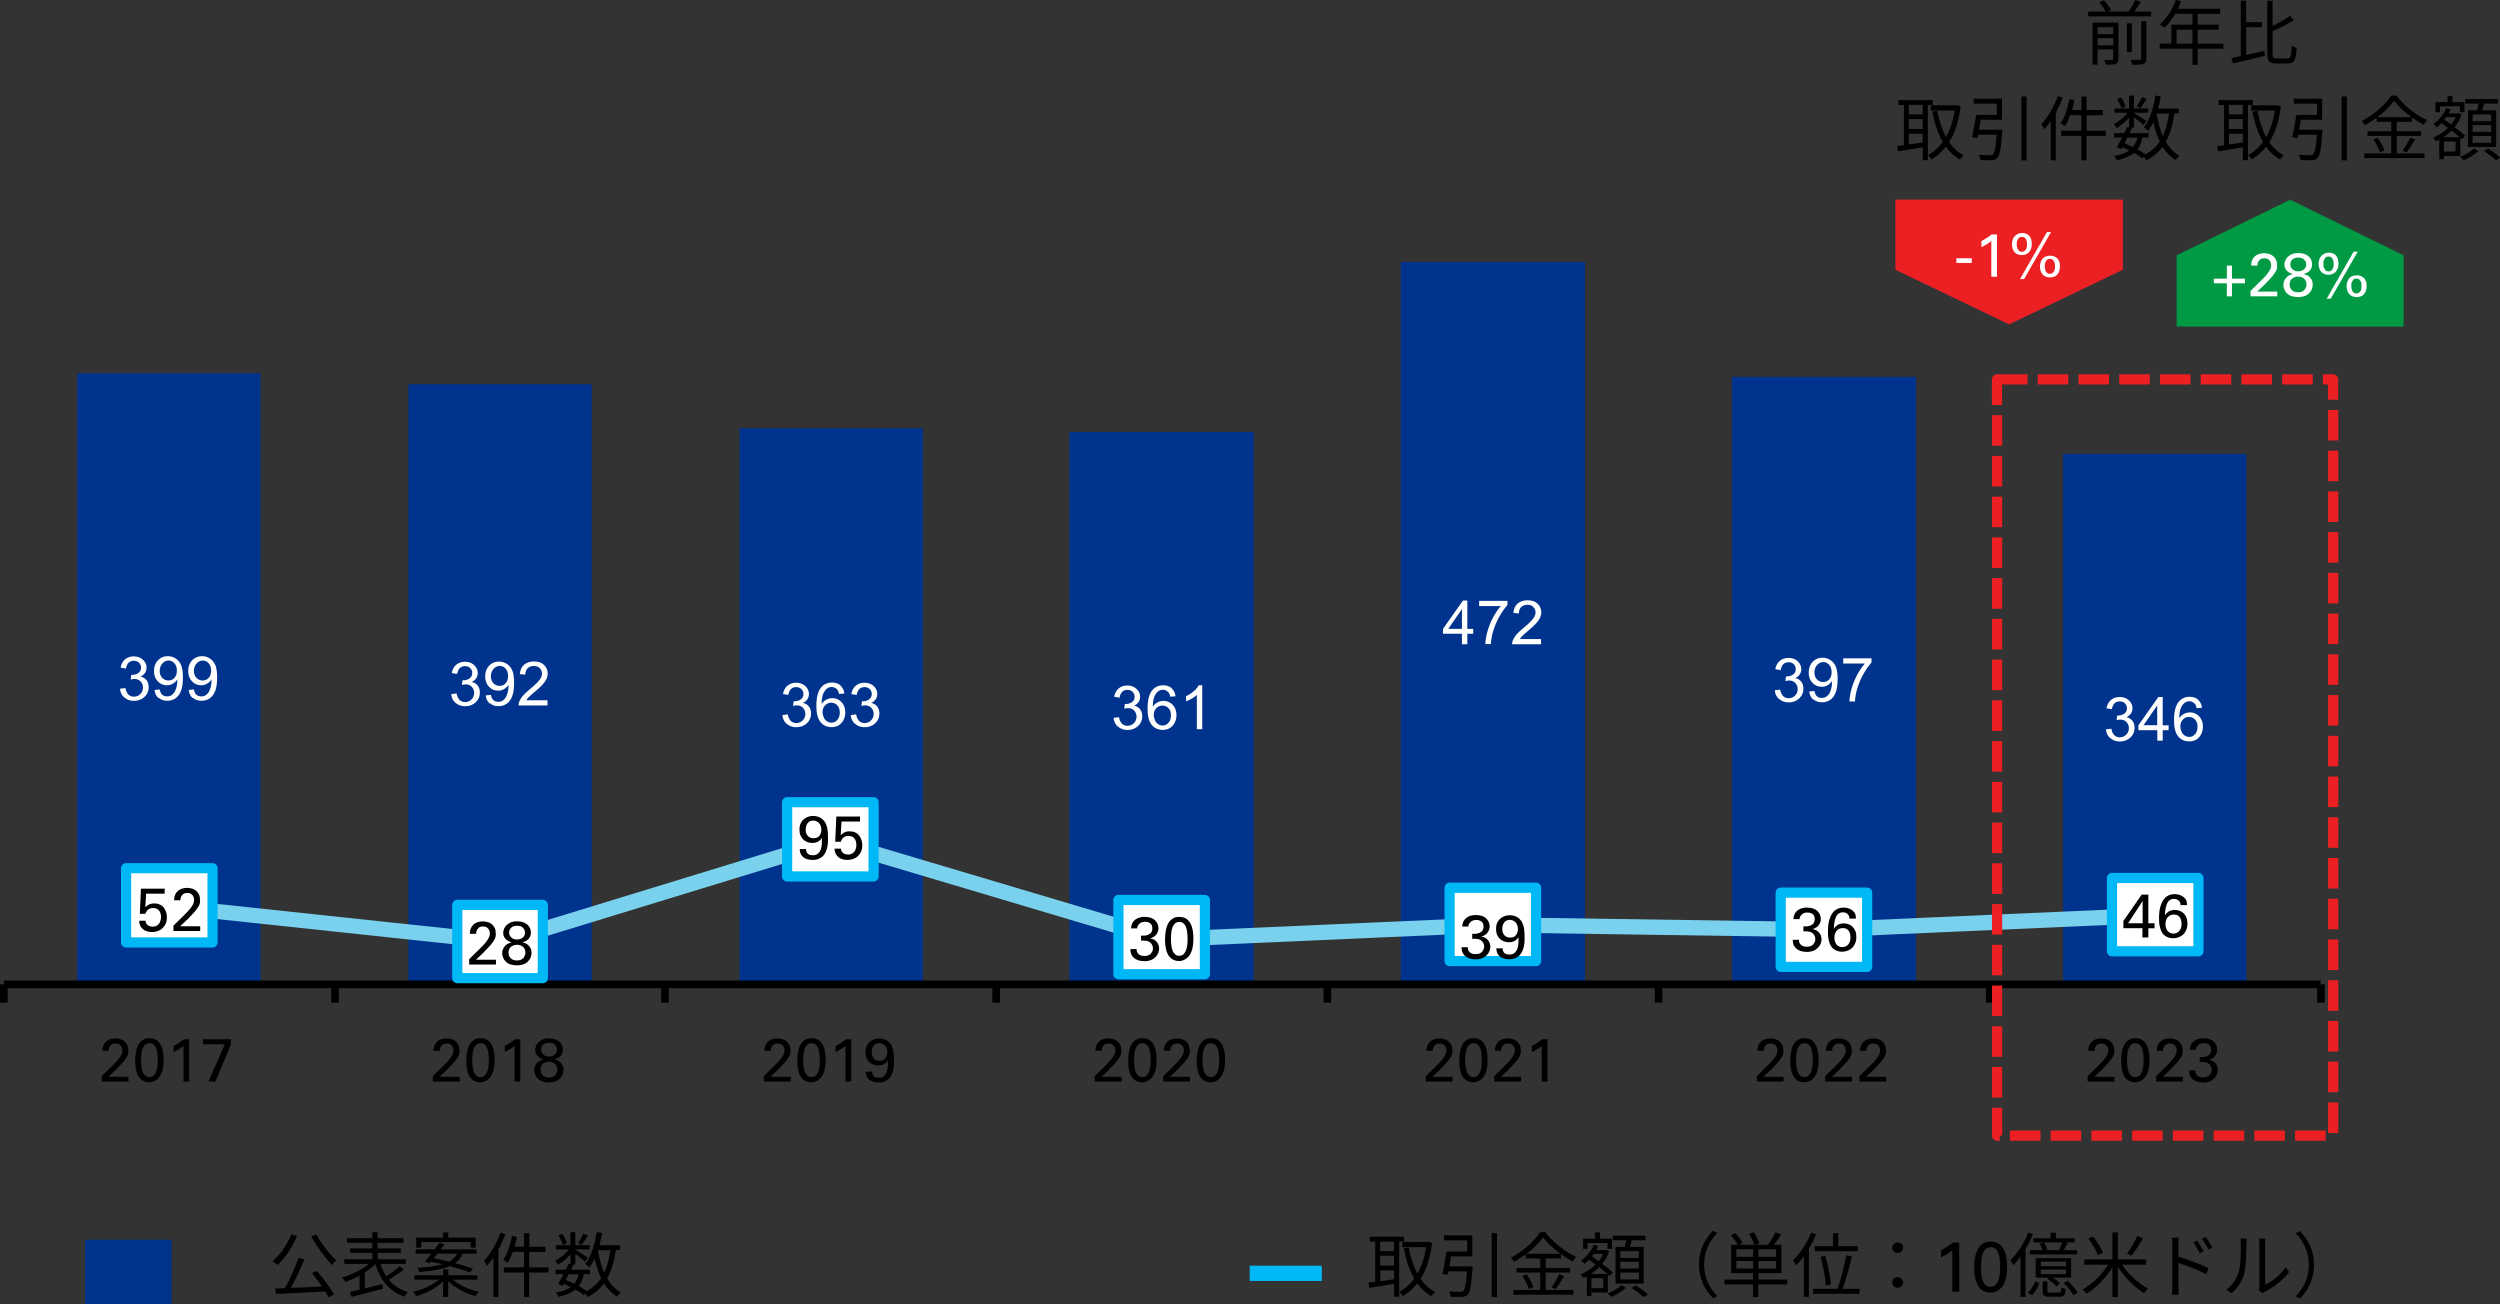 <?xml version="1.0" encoding="UTF-8"?><svg id="_レイヤー_2" xmlns="http://www.w3.org/2000/svg" viewBox="0 0 245.48 128.09"><rect x="0" y="0" width="245.48" height="128.09" fill="#333333" stroke="none"/><defs><style>.cls-1{fill:#00b8f5;}.cls-1,.cls-2,.cls-3,.cls-4,.cls-5,.cls-6,.cls-7,.cls-8,.cls-9{stroke-width:0px;}.cls-2{fill:#000;}.cls-3{fill:#009a44;}.cls-3,.cls-4,.cls-7{fill-rule:evenodd;}.cls-4{fill:#bb1f4a;}.cls-5{fill:#7ad1ed;}.cls-6{fill:#00338d;}.cls-7,.cls-9{fill:#ec2023;}.cls-8{fill:#fff;}</style></defs><g id="_レイヤー_2-2"><rect class="cls-6" x="137.54" y="25.73" width="18.09" height="70.89"/><rect class="cls-6" x="7.58" y="36.65" width="18" height="60"/><rect class="cls-6" x="170.06" y="37.01" width="18.09" height="59.63"/><rect class="cls-6" x="40.1" y="37.73" width="18" height="58.89"/><rect class="cls-6" x="72.62" y="42.05" width="18" height="54.6"/><rect class="cls-6" x="105.01" y="42.41" width="18.09" height="54.23"/><rect class="cls-6" x="202.58" y="44.57" width="18" height="52.06"/><polyline class="cls-2" points=".38 97.03 227.86 97.03 227.86 96.28 .38 96.28"/><polyline class="cls-2" points="0 96.65 0 98.45 .75 98.45 .75 96.65"/><polyline class="cls-2" points="32.52 96.65 32.52 98.45 33.27 98.45 33.27 96.65"/><polyline class="cls-2" points="64.92 96.65 64.92 98.45 65.67 98.45 65.67 96.65"/><polyline class="cls-2" points="97.44 96.65 97.44 98.45 98.19 98.45 98.19 96.65"/><polyline class="cls-2" points="129.96 96.65 129.96 98.45 130.71 98.45 130.71 96.65"/><polyline class="cls-2" points="162.48 96.65 162.48 98.45 163.23 98.45 163.23 96.65"/><polyline class="cls-2" points="195 96.65 195 98.45 195.75 98.45 195.75 96.65"/><polyline class="cls-2" points="227.52 96.65 227.52 98.45 228.27 98.45 228.27 96.65"/><path class="cls-5" d="M16.68,89.75l32.52,3.47c.1.01.2,0,.3-.03l32.18-9.85,32.3,9.62.25.03,32.5-1.43,32.5.48h.04s32.52-1.43,32.52-1.43l-.07-1.5-32.5,1.43-32.5-.48h-.04s-32.39,1.43-32.39,1.43l-32.4-9.64c-.14-.04-.29-.04-.43,0l-32.25,9.88-32.37-3.45-.16,1.49h0Z"/><path class="cls-8" d="M81.01,69.26c.17-.17.37-.26.61-.26s.44.09.6.26.24.4.24.7-.08.55-.24.73-.35.27-.57.27c-.15,0-.3-.04-.44-.13s-.25-.21-.32-.38-.12-.34-.12-.52c0-.28.08-.5.25-.67ZM82.53,67.3c-.22-.19-.49-.28-.83-.28-.45,0-.81.16-1.08.49-.31.38-.46.98-.46,1.81,0,.74.14,1.27.42,1.6s.64.48,1.08.48c.26,0,.49-.06.69-.18s.36-.3.48-.53.17-.48.17-.75c0-.41-.12-.74-.37-1s-.55-.39-.9-.39c-.2,0-.39.05-.58.14s-.34.24-.47.43c0-.43.05-.76.15-.99s.23-.41.39-.53c.13-.09.27-.14.44-.14.21,0,.38.08.53.23.09.09.15.24.2.45l.52-.04c-.04-.33-.17-.6-.39-.79ZM77.25,71.07c.25.22.56.34.94.34.42,0,.76-.13,1.04-.39s.41-.58.41-.95c0-.28-.07-.51-.21-.69s-.34-.31-.59-.36c.2-.09.34-.21.44-.36s.15-.32.15-.51c0-.2-.05-.38-.16-.55s-.26-.31-.45-.41-.41-.15-.65-.15c-.34,0-.62.1-.85.29s-.38.47-.44.82l.53.09c.04-.26.13-.45.26-.58s.31-.19.51-.19.38.06.51.19.2.29.2.48c0,.24-.09.42-.27.54s-.38.18-.61.18h-.08s-.06.46-.06.46c.15-.04.27-.06.37-.06.24,0,.45.08.6.24s.24.36.24.6-.09.47-.26.64-.38.26-.63.26c-.21,0-.39-.07-.53-.2s-.25-.35-.31-.65l-.53.07c.04.36.18.65.43.87Z"/><path class="cls-8" d="M83.96,71.07c.25.22.56.34.94.34.42,0,.76-.13,1.04-.39s.41-.58.41-.95c0-.28-.07-.51-.21-.69s-.34-.31-.59-.36c.2-.09.34-.21.44-.36s.15-.32.15-.51c0-.2-.05-.38-.16-.55s-.26-.31-.45-.41-.41-.15-.65-.15c-.34,0-.62.1-.85.29s-.38.47-.44.82l.53.09c.04-.26.13-.45.26-.58s.31-.19.51-.19.38.06.51.19.2.29.2.48c0,.24-.09.42-.27.54s-.38.18-.61.18h-.08s-.06.46-.06.46c.15-.04.27-.06.37-.06.24,0,.45.08.6.24s.24.36.24.6-.09.47-.26.64-.38.26-.63.26c-.21,0-.39-.07-.53-.2s-.25-.35-.31-.65l-.53.07c.04.36.18.65.43.87Z"/><rect class="cls-8" x="12.38" y="85.25" width="8.49" height="7.29"/><path class="cls-1" d="M12.38,85.25v.5h7.99v6.29h-7.49v-6.79s-.5,0-.5,0v.5-.5h-.5v7.29c0,.13.05.26.15.35.09.09.22.15.35.15h8.49c.13,0,.26-.05.35-.15.09-.09.15-.22.15-.35v-7.29c0-.13-.05-.26-.15-.35s-.22-.15-.35-.15h-8.49c-.13,0-.26.05-.35.15-.09.09-.15.22-.15.35h.5Z"/><path class="cls-8" d="M17.14,66.56c-.16.17-.36.26-.6.26s-.45-.09-.61-.26-.25-.39-.25-.67c0-.3.09-.55.26-.74s.38-.29.61-.29.42.09.58.27.24.42.24.72-.08.54-.24.71ZM15.6,68.53c.21.19.49.28.82.28.32,0,.59-.08.83-.25s.41-.42.53-.74.18-.76.18-1.31-.06-.93-.18-1.21-.3-.49-.53-.64-.49-.23-.77-.23c-.39,0-.71.13-.97.4s-.39.62-.39,1.05.12.76.37,1.02.55.39.9.39c.21,0,.41-.05.59-.16s.33-.24.43-.41v.11c0,.22-.02.43-.08.64s-.12.38-.2.5-.18.22-.3.3-.26.11-.43.11c-.19,0-.34-.05-.47-.16s-.2-.28-.25-.52l-.51.05c.04.34.17.6.38.79ZM12.21,68.48c.25.22.56.34.94.34.42,0,.76-.13,1.04-.39s.41-.58.41-.95c0-.28-.07-.51-.21-.69s-.34-.31-.59-.36c.2-.09.34-.21.44-.36s.15-.32.15-.51c0-.2-.05-.38-.16-.55s-.26-.31-.45-.41-.41-.15-.65-.15c-.34,0-.62.1-.85.29s-.38.47-.44.82l.53.09c.04-.26.13-.45.26-.58s.31-.19.51-.19.38.06.51.19.2.29.2.48c0,.24-.09.42-.27.54s-.38.18-.61.18h-.08s-.06.46-.06.46c.15-.04.27-.06.37-.06.24,0,.45.08.6.24s.24.36.24.6-.09.47-.26.64-.38.26-.63.26c-.21,0-.39-.07-.53-.2s-.25-.35-.31-.65l-.53.07c.04.36.18.65.43.87Z"/><path class="cls-8" d="M20.5,66.56c-.16.17-.36.26-.6.26s-.45-.09-.61-.26-.25-.39-.25-.67c0-.3.09-.55.26-.74s.38-.29.61-.29.42.09.58.27.24.42.24.72-.08.54-.24.71ZM18.96,68.53c.21.19.49.28.82.28.32,0,.59-.08.83-.25s.41-.42.53-.74.18-.76.18-1.31-.06-.93-.18-1.21-.3-.49-.53-.64-.49-.23-.77-.23c-.39,0-.71.13-.97.4s-.39.62-.39,1.05.12.76.37,1.02.55.39.9.39c.21,0,.41-.05.59-.16s.33-.24.43-.41v.11c0,.22-.02.43-.08.64s-.12.38-.2.5-.18.22-.3.3-.26.11-.43.11c-.19,0-.34-.05-.47-.16s-.2-.28-.25-.52l-.51.05c.04.34.17.6.38.79Z"/><path class="cls-2" d="M13.67,90.44c0,.18.04.33.11.47.07.14.16.25.27.34.11.09.24.16.39.2s.3.07.47.07c.23,0,.43-.04.62-.11.18-.07.34-.17.46-.3s.23-.28.3-.46c.07-.17.1-.36.1-.57,0-.18-.03-.35-.08-.52-.05-.16-.13-.31-.23-.44s-.23-.23-.39-.3c-.16-.08-.34-.11-.55-.11-.12,0-.23.01-.32.04-.1.03-.18.06-.25.1l-.18.13-.12.11.08-1.34h1.82v-.49h-2.33l-.11,2.47h.55l.06-.16.13-.19c.06-.06.14-.12.24-.16.09-.04.2-.06.32-.06.24,0,.43.08.57.23.14.15.21.38.21.66,0,.07,0,.16-.03.26s-.05.21-.11.31-.14.19-.25.26c-.11.07-.25.11-.44.11l-.24-.03-.22-.1-.16-.18c-.04-.07-.06-.16-.07-.27h-.62Z"/><path class="cls-2" d="M17.01,91.42h2.65v-.47h-1.97l.73-.69.15-.16.23-.24.23-.25.16-.17c.11-.14.2-.27.26-.37s.11-.19.14-.27l.05-.21v-.19c0-.22-.03-.41-.1-.56-.07-.15-.17-.28-.29-.38-.12-.1-.26-.17-.41-.21s-.31-.07-.47-.07c-.13,0-.28.02-.44.06-.16.04-.32.12-.46.24-.09.08-.16.16-.21.25l-.11.25-.05.23v.19s.62,0,.62,0v-.18s.09-.24.09-.24l.2-.21c.09-.06.22-.09.39-.09.15,0,.27.03.35.08l.2.19.09.22.02.19c0,.11-.02.22-.06.33-.04.11-.12.24-.24.41-.09.13-.19.25-.3.37-.11.12-.22.23-.34.35l-1.09,1.07v.55Z"/><path class="cls-2" d="M9.97,106.2h2.65v-.47h-1.97l.73-.69.15-.16.23-.24.23-.25.16-.17c.11-.14.2-.27.26-.37s.11-.19.14-.27l.05-.21v-.19c0-.22-.03-.41-.1-.56-.07-.15-.17-.28-.29-.38-.12-.1-.26-.17-.41-.21s-.31-.07-.47-.07c-.13,0-.28.02-.44.06-.16.04-.32.12-.46.24-.09.08-.16.16-.21.25l-.11.25-.05.23v.19s.62,0,.62,0v-.18s.09-.24.09-.24l.2-.21c.09-.06.22-.09.39-.09.15,0,.27.03.35.08l.2.19.09.22.02.19c0,.11-.02.22-.06.33-.04.11-.12.24-.24.41-.09.13-.19.25-.3.37-.11.12-.22.23-.34.35l-1.09,1.07v.55Z"/><path class="cls-2" d="M18,106.2h.58v-4.15h-.53c-.12.1-.26.21-.44.32-.18.12-.37.23-.56.33v.6l.24-.12.26-.15.25-.16.22-.17v3.5ZM13.88,103.56c.02-.2.05-.38.11-.55s.14-.3.25-.41c.11-.11.25-.16.44-.16.16,0,.29.04.39.12s.19.2.25.34.1.33.13.53c.02.21.04.44.04.68,0,.19,0,.38-.03.57-.02.19-.06.37-.12.53s-.14.29-.25.4c-.11.1-.25.15-.42.15-.16,0-.29-.04-.39-.13s-.19-.2-.25-.35c-.06-.15-.11-.32-.13-.52-.03-.2-.04-.42-.04-.65,0-.18,0-.38.03-.58ZM13.3,104.67c.02.15.04.28.06.39.02.11.05.21.08.3l.1.23c.04.09.1.18.17.26.07.08.15.16.24.22.09.06.2.11.31.15.12.04.24.05.38.05h.17s.21-.06.21-.06l.23-.1.23-.17c.19-.18.33-.41.43-.71s.15-.69.15-1.18c0-.13,0-.27-.02-.43-.01-.16-.03-.31-.07-.47-.03-.16-.08-.31-.14-.45-.06-.15-.15-.28-.25-.39-.1-.11-.23-.21-.38-.27-.15-.07-.33-.1-.53-.1-.22,0-.41.04-.56.12-.15.08-.28.19-.39.32-.1.13-.19.28-.24.44-.06.16-.1.32-.13.49s-.05.32-.06.47c0,.15-.01.27-.01.38,0,.19,0,.35.02.5Z"/><polygon class="cls-2" points="19.93 102.54 22.07 102.54 20.47 106.2 21.15 106.2 22.68 102.55 22.68 102.05 19.93 102.05 19.93 102.54"/><rect class="cls-8" x="44.9" y="88.85" width="8.4" height="7.2"/><path class="cls-1" d="M44.9,88.85v.5h7.9v6.2h-7.4v-6.7s-.5,0-.5,0v.5-.5h-.5v7.2c0,.13.05.26.15.35.09.09.22.15.35.15h8.4c.13,0,.26-.05.35-.15.09-.09.15-.22.15-.35v-7.2c0-.13-.05-.26-.15-.35s-.22-.15-.35-.15h-8.4c-.13,0-.26.05-.35.15-.09.09-.15.22-.15.35h.5Z"/><path class="cls-8" d="M49.66,67.09c-.16.17-.36.26-.6.26s-.45-.09-.61-.26-.25-.39-.25-.67c0-.3.09-.55.26-.74s.38-.29.61-.29.42.09.58.27.24.42.24.72-.08.54-.24.71ZM48.12,69.06c.21.19.49.28.82.28.32,0,.59-.08.83-.25s.41-.42.53-.74.18-.76.18-1.31-.06-.93-.18-1.21-.3-.49-.53-.64-.49-.23-.77-.23c-.39,0-.71.13-.97.4s-.39.62-.39,1.05.12.76.37,1.02.55.39.9.39c.21,0,.41-.05.59-.16s.33-.24.43-.41v.11c0,.22-.02.43-.08.64s-.12.38-.2.5-.18.22-.3.3-.26.11-.43.11c-.19,0-.34-.05-.47-.16s-.2-.28-.25-.52l-.51.05c.04.34.17.6.38.79ZM44.73,69.01c.25.22.56.34.94.34.42,0,.76-.13,1.04-.39s.41-.58.41-.95c0-.28-.07-.51-.21-.69s-.34-.31-.59-.36c.2-.09.34-.21.44-.36s.15-.32.15-.51c0-.2-.05-.38-.16-.55s-.26-.31-.45-.41-.41-.15-.65-.15c-.34,0-.62.1-.85.29s-.38.47-.44.82l.53.09c.04-.26.13-.45.26-.58s.31-.19.51-.19.38.06.51.19.2.29.2.48c0,.24-.09.42-.27.54s-.38.18-.61.18h-.08s-.06.46-.06.46c.15-.04.27-.06.37-.06.24,0,.45.08.6.24s.24.36.24.6-.09.47-.26.64-.38.26-.63.26c-.21,0-.39-.07-.53-.2s-.25-.35-.31-.65l-.53.07c.04.36.18.65.43.87Z"/><path class="cls-8" d="M51.68,68.76c.06-.1.13-.19.22-.29s.29-.27.61-.54c.38-.32.65-.57.81-.76s.28-.36.35-.52.11-.33.11-.51c0-.34-.12-.62-.36-.85s-.57-.34-.98-.34-.73.11-.98.32-.38.52-.42.92l.54.06c0-.27.08-.48.23-.63s.36-.23.61-.23c.24,0,.44.07.58.22s.22.32.22.53-.08.41-.25.63-.48.53-.95.91c-.3.25-.53.46-.69.65s-.27.38-.35.57c-.04.12-.07.24-.06.37h2.84v-.51h-2.11Z"/><path class="cls-2" d="M46.05,94.71h2.65v-.47h-1.97l.73-.69.15-.16.23-.24.23-.25.16-.17c.11-.14.2-.27.26-.37s.11-.19.14-.27l.05-.21v-.19c0-.22-.03-.41-.1-.56-.07-.15-.17-.28-.29-.38-.12-.1-.26-.17-.41-.21s-.31-.07-.47-.07c-.13,0-.28.02-.44.06-.16.04-.32.12-.46.24-.09.08-.16.16-.21.25l-.11.25-.05.23v.19s.62,0,.62,0v-.18s.09-.24.09-.24l.2-.21c.09-.06.22-.09.39-.09.15,0,.27.03.35.08l.2.19.09.22.02.19c0,.11-.02.22-.06.33-.04.11-.12.24-.24.41-.09.13-.19.25-.3.37-.11.12-.22.23-.34.35l-1.09,1.07v.55Z"/><path class="cls-2" d="M49.98,93.24c.04-.1.1-.18.17-.25.07-.07.16-.12.27-.16s.22-.06.35-.06c.24,0,.44.07.59.21.15.14.23.32.23.55,0,.08-.01.17-.04.26l-.13.25c-.06.08-.15.14-.25.19-.11.05-.24.08-.41.08-.16,0-.29-.02-.39-.07-.11-.05-.19-.11-.26-.19-.07-.08-.11-.16-.14-.25l-.04-.25c0-.11.02-.21.06-.31ZM51.32,92.07c-.15.12-.34.18-.57.18-.11,0-.21-.02-.3-.05-.09-.03-.18-.08-.24-.14l-.16-.21c-.04-.08-.06-.17-.06-.27,0-.21.07-.37.22-.5s.34-.18.56-.18c.25,0,.45.07.58.2.13.13.2.29.2.48,0,.2-.08.37-.23.49ZM49.94,92.63c-.1.04-.21.11-.31.21-.1.1-.18.22-.24.35-.05.13-.08.27-.08.41,0,.16.03.31.1.46.07.15.16.27.27.38.15.14.32.23.52.28s.38.07.56.07c.26,0,.47-.04.66-.11.18-.07.33-.17.44-.29.11-.12.2-.25.25-.39.05-.14.08-.29.08-.43,0-.2-.04-.36-.11-.49-.07-.13-.16-.23-.25-.31-.1-.08-.2-.14-.3-.17-.1-.04-.18-.06-.24-.08.14-.03.27-.07.38-.14s.2-.14.26-.22c.07-.08.12-.18.15-.28.03-.1.05-.2.05-.31,0-.16-.03-.31-.09-.44-.06-.13-.15-.25-.27-.35-.12-.1-.26-.18-.43-.23-.17-.06-.36-.08-.58-.08-.27,0-.5.04-.67.13s-.31.19-.41.3c-.1.12-.17.24-.21.37-.04.13-.06.24-.06.33,0,.21.07.4.21.57.14.17.35.29.62.35-.09.03-.19.07-.29.11Z"/><path class="cls-2" d="M46.39,103.56c.02-.2.05-.38.11-.55s.14-.3.25-.41c.11-.11.25-.16.44-.16.16,0,.29.04.39.12s.19.2.25.34.1.33.13.53c.02.21.04.44.04.68,0,.19,0,.38-.03.57-.02.19-.06.37-.12.53s-.14.29-.25.4c-.11.1-.25.15-.42.15-.16,0-.29-.04-.39-.13s-.19-.2-.25-.35c-.06-.15-.11-.32-.13-.52-.03-.2-.04-.42-.04-.65,0-.18,0-.38.03-.58ZM45.81,104.67c.02.15.04.28.06.39.02.11.05.21.08.3l.1.23c.04.09.1.18.17.26.07.08.15.16.24.22.09.06.2.11.31.15.12.04.24.05.38.05h.17s.21-.06.21-.06l.23-.1.23-.17c.19-.18.33-.41.43-.71s.15-.69.15-1.18c0-.13,0-.27-.02-.43-.01-.16-.03-.31-.07-.47-.03-.16-.08-.31-.14-.45-.06-.15-.15-.28-.25-.39-.1-.11-.23-.21-.38-.27-.15-.07-.33-.1-.53-.1-.22,0-.41.04-.56.12-.15.08-.28.19-.39.32-.1.13-.19.28-.24.44-.06.16-.1.32-.13.49s-.05.32-.06.47c0,.15-.01.27-.01.38,0,.19,0,.35.02.5ZM42.48,106.2h2.65v-.47h-1.97l.73-.69.15-.16.23-.24.23-.25.16-.17c.11-.14.2-.27.26-.37s.11-.19.14-.27l.05-.21v-.19c0-.22-.03-.41-.1-.56-.07-.15-.17-.28-.29-.38-.12-.1-.26-.17-.41-.21s-.31-.07-.47-.07c-.13,0-.28.02-.44.06-.16.04-.32.12-.46.24-.09.08-.16.16-.21.25l-.11.25-.05.23v.19s.62,0,.62,0v-.18s.09-.24.09-.24l.2-.21c.09-.06.22-.09.39-.09.15,0,.27.03.35.08l.2.19.09.22.02.19c0,.11-.02.22-.06.33-.04.11-.12.24-.24.41-.09.13-.19.25-.3.37-.11.12-.22.23-.34.35l-1.09,1.07v.55Z"/><path class="cls-2" d="M50.51,106.2h.58v-4.15h-.53c-.12.1-.26.21-.44.32-.18.12-.37.23-.56.33v.6l.24-.12.26-.15.25-.16.22-.17v3.5Z"/><path class="cls-2" d="M53.12,104.73c.04-.1.1-.18.17-.25.07-.07.16-.12.27-.16s.22-.06.35-.06c.24,0,.44.07.59.21.15.14.23.32.23.55,0,.08-.01.17-.04.26l-.13.25c-.06.08-.15.14-.25.19-.11.05-.24.08-.41.08-.16,0-.29-.02-.39-.07-.11-.05-.19-.11-.26-.19-.07-.08-.11-.16-.14-.25l-.04-.25c0-.11.02-.21.06-.31ZM54.46,103.56c-.15.12-.34.18-.57.18-.11,0-.21-.02-.3-.05-.09-.03-.18-.08-.24-.14l-.16-.21c-.04-.08-.06-.17-.06-.27,0-.21.07-.37.22-.5s.34-.18.56-.18c.25,0,.45.07.58.2.13.13.2.29.2.48,0,.2-.08.37-.23.49ZM53.08,104.12c-.1.04-.21.11-.31.21-.1.1-.18.22-.24.35-.05.13-.08.27-.08.41,0,.16.03.31.1.46.07.15.16.27.27.38.15.14.32.23.52.28s.38.07.56.07c.26,0,.47-.04.66-.11.18-.07.33-.17.44-.29.11-.12.2-.25.25-.39.05-.14.08-.29.08-.43,0-.2-.04-.36-.11-.49-.07-.13-.16-.23-.25-.31-.1-.08-.2-.14-.3-.17-.1-.04-.18-.06-.24-.08.14-.03.27-.07.38-.14s.2-.14.26-.22c.07-.08.12-.18.15-.28.03-.1.05-.2.05-.31,0-.16-.03-.31-.09-.44-.06-.13-.15-.25-.27-.35-.12-.1-.26-.18-.43-.23-.17-.06-.36-.08-.58-.08-.27,0-.5.04-.67.13s-.31.19-.41.3c-.1.12-.17.24-.21.37-.04.13-.06.24-.06.33,0,.21.07.4.21.57.14.17.35.29.62.35-.09.03-.19.07-.29.11Z"/><rect class="cls-8" x="77.29" y="78.77" width="8.49" height="7.29"/><path class="cls-1" d="M77.29,78.77v.5h7.99v6.29h-7.49v-6.79h-.5v.5-.5h-.5v7.29c0,.13.05.26.15.35.09.09.22.15.35.15h8.49c.13,0,.26-.05.35-.15.09-.09.15-.22.15-.35v-7.29c0-.13-.05-.26-.15-.35-.09-.09-.22-.15-.35-.15h-8.49c-.13,0-.26.05-.35.15-.09.09-.15.22-.15.35h.5Z"/><path class="cls-2" d="M80.45,82.08c-.13.16-.32.23-.56.23s-.42-.07-.56-.22c-.15-.15-.22-.36-.22-.63,0-.12.02-.24.05-.35.03-.11.08-.2.14-.28s.14-.14.23-.19c.09-.05.2-.07.32-.07.1,0,.2.02.29.06.1.04.18.09.26.17.08.07.14.17.18.28.04.11.07.25.07.39,0,.25-.07.46-.2.61ZM78.53,83.36c0,.22.05.39.12.53s.18.25.3.33.25.14.4.17c.15.03.29.05.43.05.25,0,.47-.04.64-.12.18-.08.32-.18.43-.31s.2-.27.26-.43c.06-.16.11-.32.14-.49.03-.16.05-.32.05-.47,0-.15,0-.27,0-.38,0-.28-.01-.51-.03-.67s-.05-.31-.09-.44c-.06-.21-.14-.38-.25-.51-.11-.13-.22-.24-.35-.31-.12-.07-.25-.12-.38-.15s-.25-.04-.36-.04c-.16,0-.33.02-.48.08-.16.05-.3.13-.43.24-.13.11-.23.25-.31.41s-.12.37-.12.61c0,.22.03.41.1.57.07.16.16.3.28.41.12.11.25.19.41.25.15.06.31.08.48.08l.26-.02.25-.08.23-.16c.07-.07.14-.15.19-.25,0,.16,0,.35,0,.54,0,.2-.04.39-.09.56-.06.18-.15.32-.27.44-.12.12-.3.18-.53.18-.24,0-.41-.06-.51-.17-.1-.11-.15-.26-.15-.44h-.63Z"/><path class="cls-2" d="M81.95,83.36c0,.18.04.33.11.47.07.14.16.25.27.34.11.09.24.16.39.2s.3.07.47.07c.23,0,.43-.04.62-.11.18-.07.34-.17.46-.3s.23-.28.3-.46c.07-.17.1-.36.1-.57,0-.18-.03-.35-.08-.52-.05-.16-.13-.31-.23-.44s-.23-.23-.39-.3c-.16-.08-.34-.11-.55-.11-.12,0-.23.01-.32.04-.1.03-.18.06-.25.1l-.18.13-.12.11.08-1.34h1.82v-.49h-2.33l-.11,2.47h.55l.06-.16.13-.19c.06-.06.14-.12.24-.16.09-.04.2-.06.32-.06.24,0,.43.08.57.23.14.15.21.38.21.66,0,.07,0,.16-.03.26s-.05.21-.11.31-.14.19-.25.26c-.11.07-.25.11-.44.11l-.24-.03-.22-.1-.16-.18c-.04-.07-.06-.16-.07-.27h-.62Z"/><path class="cls-2" d="M74.98,106.2h2.65v-.47h-1.97l.73-.69.15-.16.23-.24.23-.25.16-.17c.11-.14.2-.27.26-.37s.11-.19.14-.27l.05-.21v-.19c0-.22-.03-.41-.1-.56-.07-.15-.17-.28-.29-.38-.12-.1-.26-.17-.41-.21s-.31-.07-.47-.07c-.13,0-.28.02-.44.06-.16.04-.32.12-.46.24-.09.08-.16.16-.21.25l-.11.25-.05.23v.19s.62,0,.62,0v-.18s.09-.24.09-.24l.2-.21c.09-.06.22-.09.39-.09.15,0,.27.03.35.08l.2.19.09.22.02.19c0,.11-.02.22-.06.33-.04.11-.12.24-.24.41-.09.13-.19.25-.3.37-.11.12-.22.23-.34.35l-1.09,1.07v.55Z"/><path class="cls-2" d="M78.89,103.56c.02-.2.05-.38.11-.55s.14-.3.25-.41c.11-.11.25-.16.44-.16.16,0,.29.04.39.12s.19.2.25.34.1.33.13.53c.02.21.04.44.04.68,0,.19,0,.38-.03.57-.02.19-.06.37-.12.53s-.14.29-.25.4c-.11.1-.25.15-.42.15-.16,0-.29-.04-.39-.13s-.19-.2-.25-.35c-.06-.15-.11-.32-.13-.52-.03-.2-.04-.42-.04-.65,0-.18,0-.38.03-.58ZM78.31,104.67c.02.15.04.28.06.39.02.11.05.21.08.3l.1.23c.04.09.1.18.17.26.07.08.15.16.24.22.09.06.2.11.31.15.12.04.24.05.38.05h.17s.21-.06.21-.06l.23-.1.23-.17c.19-.18.33-.41.43-.71s.15-.69.15-1.18c0-.13,0-.27-.02-.43-.01-.16-.03-.31-.07-.47-.03-.16-.08-.31-.14-.45-.06-.15-.15-.28-.25-.39-.1-.11-.23-.21-.38-.27-.15-.07-.33-.1-.53-.1-.22,0-.41.04-.56.12-.15.08-.28.19-.39.32-.1.13-.19.28-.24.44-.06.16-.1.32-.13.49s-.05.32-.06.47c0,.15-.01.27-.01.38,0,.19,0,.35.02.5Z"/><path class="cls-2" d="M83,106.2h.58v-4.15h-.53c-.12.1-.26.21-.44.32-.18.12-.37.23-.56.33v.6l.24-.12.26-.15.25-.16.22-.17v3.5Z"/><path class="cls-2" d="M86.93,103.93c-.13.16-.32.23-.56.23s-.42-.07-.56-.22c-.15-.15-.22-.36-.22-.63,0-.12.02-.24.05-.35.03-.11.08-.2.14-.28s.14-.14.23-.19c.09-.05.2-.07.32-.07.1,0,.2.02.29.06.1.04.18.09.26.17.08.07.14.17.18.28.04.11.07.25.07.39,0,.25-.07.46-.2.61ZM85.01,105.21c0,.22.05.39.12.53s.18.25.3.33.25.14.4.17c.15.03.29.05.43.05.25,0,.47-.04.64-.12.18-.08.32-.18.43-.31s.2-.27.26-.43c.06-.16.11-.32.14-.49.03-.16.05-.32.05-.47,0-.15,0-.27,0-.38,0-.28-.01-.51-.03-.67s-.05-.31-.09-.44c-.06-.21-.14-.38-.25-.51-.11-.13-.22-.24-.35-.31-.12-.07-.25-.12-.38-.15s-.25-.04-.36-.04c-.16,0-.33.02-.48.08-.16.05-.3.13-.43.24-.13.11-.23.25-.31.41s-.12.37-.12.61c0,.22.03.41.1.57.07.16.16.3.28.41.12.11.25.19.41.25.15.06.31.08.48.08l.26-.02.25-.08.23-.16c.07-.07.14-.15.19-.25,0,.16,0,.35,0,.54,0,.2-.04.39-.09.56-.06.18-.15.32-.27.44-.12.12-.3.18-.53.18-.24,0-.41-.06-.51-.17-.1-.11-.15-.26-.15-.44h-.63Z"/><rect class="cls-8" x="109.82" y="88.37" width="8.49" height="7.29"/><path class="cls-1" d="M109.82,88.37v.5h7.99v6.29h-7.49v-6.79s-.5,0-.5,0v.5-.5h-.5v7.29c0,.13.05.26.15.35.09.09.22.15.35.15h8.49c.13,0,.26-.05.35-.15.09-.09.15-.22.15-.35v-7.29c0-.13-.05-.26-.15-.35-.09-.09-.22-.15-.35-.15h-8.49c-.13,0-.26.05-.35.15-.09.09-.15.22-.15.35h.5Z"/><path class="cls-8" d="M113.53,69.54c.17-.17.37-.26.61-.26s.44.09.6.26.24.4.24.7-.08.55-.24.73-.35.27-.57.27c-.15,0-.3-.04-.44-.13s-.25-.21-.32-.38-.12-.34-.12-.52c0-.28.08-.5.25-.67ZM115.05,67.57c-.22-.19-.49-.28-.83-.28-.45,0-.81.16-1.08.49-.31.38-.46.98-.46,1.81,0,.74.14,1.27.42,1.6s.64.48,1.08.48c.26,0,.49-.06.69-.18s.36-.3.48-.53.17-.48.17-.75c0-.41-.12-.74-.37-1s-.55-.39-.9-.39c-.2,0-.39.05-.58.14s-.34.24-.47.43c0-.43.05-.76.15-.99s.23-.41.39-.53c.13-.09.27-.14.44-.14.21,0,.38.08.53.23.09.09.15.24.2.45l.52-.04c-.04-.33-.17-.6-.39-.79ZM109.77,71.34c.25.22.56.34.94.34.42,0,.76-.13,1.04-.39s.41-.58.41-.95c0-.28-.07-.51-.21-.69s-.34-.31-.59-.36c.2-.09.34-.21.44-.36s.15-.32.15-.51c0-.2-.05-.38-.16-.55s-.26-.31-.45-.41-.41-.15-.65-.15c-.34,0-.62.1-.85.29s-.38.47-.44.82l.53.09c.04-.26.13-.45.26-.58s.31-.19.51-.19.38.06.51.19.2.29.2.48c0,.24-.09.42-.27.54s-.38.18-.61.18h-.08s-.06.46-.06.46c.15-.04.27-.06.37-.06.24,0,.45.08.6.24s.24.36.24.6-.09.47-.26.64-.38.26-.63.26c-.21,0-.39-.07-.53-.2s-.25-.35-.31-.65l-.53.07c.04.36.18.65.43.87Z"/><path class="cls-8" d="M118.04,67.29h-.34c-.09.19-.25.38-.47.57s-.48.37-.77.5v.51c.16-.06.35-.15.56-.27s.37-.24.5-.36v3.36h.53v-4.31Z"/><path class="cls-2" d="M111,93.21v.15s.03.19.03.19l.07.2.14.2c.13.15.3.26.5.33s.42.1.64.1c.24,0,.45-.04.63-.11.18-.07.33-.17.45-.29.12-.12.21-.25.27-.4s.09-.29.09-.44c0-.02,0-.08-.02-.17-.01-.1-.04-.2-.1-.31-.06-.11-.14-.22-.27-.32-.12-.1-.29-.17-.51-.2.16-.04.29-.09.4-.17s.19-.16.25-.25.11-.19.14-.29c.03-.1.04-.19.04-.28,0-.14-.03-.28-.08-.42-.06-.13-.14-.25-.25-.36s-.25-.19-.42-.25c-.17-.06-.37-.09-.59-.09h-.21c-.09.02-.18.04-.28.06s-.2.06-.3.12c-.1.05-.19.12-.27.2-.08.08-.15.19-.2.31s-.08.27-.09.44h.6c.01-.13.04-.23.1-.32l.19-.2.23-.1.24-.03c.21,0,.38.05.52.15s.21.27.21.5c0,.17-.04.3-.11.4s-.17.17-.29.22c-.11.05-.23.08-.36.09-.13,0-.24.01-.35,0v.49c.1,0,.2,0,.29,0s.18.01.29.03l.22.08.19.15.13.22c.03.08.05.18.05.29,0,.09-.02.18-.05.27l-.15.24c-.07.07-.15.13-.26.17s-.23.06-.38.06c-.26,0-.45-.06-.58-.19-.13-.12-.19-.29-.19-.49h-.64Z"/><path class="cls-2" d="M115,91.65c.02-.2.05-.38.11-.55s.14-.3.25-.41c.11-.11.25-.16.44-.16.16,0,.29.04.39.12s.19.2.25.34.1.33.13.53c.02.21.04.44.04.68,0,.19,0,.38-.03.57-.02.19-.06.37-.12.53s-.14.29-.25.4c-.11.1-.25.15-.42.15-.16,0-.29-.04-.39-.13s-.19-.2-.25-.35c-.06-.15-.11-.32-.13-.52-.03-.2-.04-.42-.04-.65,0-.18,0-.38.03-.58ZM114.42,92.76c.02.15.04.28.06.39.02.11.05.21.08.3l.1.23c.04.09.1.18.17.26.07.08.15.16.24.22.09.06.2.11.31.15.12.04.24.05.38.05h.17s.21-.06.21-.06l.23-.1.23-.17c.19-.18.33-.41.43-.71s.15-.69.15-1.18c0-.13,0-.27-.02-.43-.01-.16-.03-.31-.07-.47-.03-.16-.08-.31-.14-.45-.06-.15-.15-.28-.25-.39-.1-.11-.23-.21-.38-.27-.15-.07-.33-.1-.53-.1-.22,0-.41.04-.56.12-.15.08-.28.19-.39.32-.1.13-.19.28-.24.44-.06.16-.1.32-.13.49s-.05.32-.06.47c0,.15-.01.27-.01.38,0,.19,0,.35.02.5Z"/><path class="cls-2" d="M114.2,106.2h2.65v-.47h-1.97l.73-.69.15-.16.23-.24.23-.25.16-.17c.11-.14.2-.27.26-.37s.11-.19.14-.27l.05-.21v-.19c0-.22-.03-.41-.1-.56-.07-.15-.17-.28-.29-.38-.12-.1-.26-.17-.41-.21s-.31-.07-.47-.07c-.13,0-.28.02-.44.06-.16.04-.32.12-.46.24-.09.08-.16.16-.21.25l-.11.25-.05.23v.19s.62,0,.62,0v-.18s.09-.24.09-.24l.2-.21c.09-.06.22-.09.39-.09.15,0,.27.03.35.08l.2.19.09.22.02.19c0,.11-.02.22-.06.33-.04.11-.12.24-.24.41-.09.13-.19.25-.3.37-.11.12-.22.23-.34.35l-1.09,1.07v.55ZM111.38,103.56c.02-.2.05-.38.11-.55s.14-.3.25-.41c.11-.11.25-.16.44-.16.16,0,.29.04.39.12s.19.2.25.34.1.33.13.53c.02.21.04.44.04.68,0,.19,0,.38-.03.57-.02.19-.06.37-.12.53s-.14.29-.25.4c-.11.1-.25.15-.42.15-.16,0-.29-.04-.39-.13s-.19-.2-.25-.35c-.06-.15-.11-.32-.13-.52-.03-.2-.04-.42-.04-.65,0-.18,0-.38.03-.58ZM110.8,104.67c.02.15.04.28.06.39.02.11.05.21.08.3l.1.23c.04.09.1.18.17.26.07.08.15.16.24.22.09.06.2.11.31.15.12.04.24.05.38.05h.17s.21-.06.21-.06l.23-.1.23-.17c.19-.18.33-.41.43-.71s.15-.69.15-1.18c0-.13,0-.27-.02-.43-.01-.16-.03-.31-.07-.47-.03-.16-.08-.31-.14-.45-.06-.15-.15-.28-.25-.39-.1-.11-.23-.21-.38-.27-.15-.07-.33-.1-.53-.1-.22,0-.41.04-.56.12-.15.08-.28.19-.39.32-.1.13-.19.28-.24.44-.06.16-.1.32-.13.49s-.05.32-.06.47c0,.15-.01.27-.01.38,0,.19,0,.35.02.5ZM107.47,106.2h2.65v-.47h-1.97l.73-.69.15-.16.23-.24.23-.25.16-.17c.11-.14.2-.27.26-.37s.11-.19.14-.27l.05-.21v-.19c0-.22-.03-.41-.1-.56-.07-.15-.17-.28-.29-.38-.12-.1-.26-.17-.41-.21s-.31-.07-.47-.07c-.13,0-.28.02-.44.06-.16.04-.32.12-.46.24-.09.08-.16.16-.21.25l-.11.25-.05.23v.19s.62,0,.62,0v-.18s.09-.24.09-.24l.2-.21c.09-.06.22-.09.39-.09.15,0,.27.03.35.08l.2.19.09.22.02.19c0,.11-.02.22-.06.33-.04.11-.12.24-.24.41-.09.13-.19.25-.3.37-.11.12-.22.23-.34.35l-1.09,1.07v.55Z"/><path class="cls-2" d="M118.1,103.56c.02-.2.05-.38.11-.55s.14-.3.25-.41c.11-.11.25-.16.44-.16.16,0,.29.04.39.12s.19.2.25.34.1.33.13.53c.02.21.04.44.04.68,0,.19,0,.38-.03.57-.02.19-.06.37-.12.53s-.14.29-.25.4c-.11.1-.25.15-.42.15-.16,0-.29-.04-.39-.13s-.19-.2-.25-.35c-.06-.15-.11-.32-.13-.52-.03-.2-.04-.42-.04-.65,0-.18,0-.38.03-.58ZM117.53,104.67c.02.15.04.28.06.39.02.11.05.21.08.3l.1.23c.04.09.1.18.17.26.07.08.15.16.24.22.09.06.2.11.31.15.12.04.24.05.38.05h.17s.21-.06.21-.06l.23-.1.23-.17c.19-.18.33-.41.43-.71s.15-.69.15-1.18c0-.13,0-.27-.02-.43-.01-.16-.03-.31-.07-.47-.03-.16-.08-.31-.14-.45-.06-.15-.15-.28-.25-.39-.1-.11-.23-.21-.38-.27-.15-.07-.33-.1-.53-.1-.22,0-.41.04-.56.12-.15.08-.28.19-.39.32-.1.13-.19.28-.24.44-.06.16-.1.32-.13.49s-.05.32-.06.47c0,.15-.01.27-.01.38,0,.19,0,.35.02.5Z"/><rect class="cls-8" x="142.34" y="87.17" width="8.49" height="7.2"/><path class="cls-1" d="M142.34,87.17v.5h7.99v6.2h-7.49v-6.7s-.5,0-.5,0v.5-.5h-.5v7.2c0,.13.05.26.15.35.09.09.22.15.35.15h8.49c.13,0,.26-.05.35-.15.09-.09.15-.22.15-.35v-7.2c0-.13-.05-.26-.15-.35-.09-.09-.22-.15-.35-.15h-8.49c-.13,0-.26.05-.35.15-.09.09-.15.22-.15.35h.5Z"/><path class="cls-8" d="M147.36,59.52c-.27.3-.52.68-.76,1.12s-.42.91-.55,1.38-.19.89-.2,1.22h.54c.03-.43.1-.82.2-1.18.15-.51.35-1.01.62-1.49s.54-.87.81-1.16v-.41h-2.78v.51h2.1ZM142.21,61.75l1.34-1.94v1.94h-1.34ZM144.08,63.26v-1.03h.58v-.48h-.58v-2.78h-.43l-1.96,2.78v.48h1.86v1.03h.53Z"/><path class="cls-8" d="M149.24,62.75c.06-.1.13-.19.22-.29s.29-.27.61-.54c.38-.32.65-.57.81-.76s.28-.36.35-.52.11-.33.11-.51c0-.34-.12-.62-.36-.85s-.57-.34-.98-.34-.73.11-.98.32-.38.52-.42.92l.54.06c0-.27.08-.48.23-.63s.36-.23.61-.23c.24,0,.44.07.58.22s.22.32.22.53-.08.41-.25.63-.48.53-.95.91c-.3.25-.53.46-.69.65s-.27.38-.35.57c-.04.12-.07.24-.06.37h2.84v-.51h-2.11Z"/><path class="cls-2" d="M143.52,93.03v.15s.03.19.03.19l.07.2.14.2c.13.15.3.26.5.33s.42.1.64.1c.24,0,.45-.04.63-.11.18-.07.33-.17.45-.29.12-.12.21-.25.27-.4s.09-.29.09-.44c0-.02,0-.08-.02-.17-.01-.1-.04-.2-.1-.31-.06-.11-.14-.22-.27-.32-.12-.1-.29-.17-.51-.2.16-.04.29-.09.4-.17s.19-.16.25-.25.11-.19.14-.29c.03-.1.04-.19.04-.28,0-.14-.03-.28-.08-.42-.06-.13-.14-.25-.25-.36s-.25-.19-.42-.25c-.17-.06-.37-.09-.59-.09h-.21c-.09.02-.18.04-.28.06s-.2.06-.3.12c-.1.05-.19.12-.27.2-.08.08-.15.19-.2.31s-.08.27-.09.44h.6c.01-.13.04-.23.1-.32l.19-.2.23-.1.24-.03c.21,0,.38.05.52.15s.21.27.21.5c0,.17-.04.3-.11.4s-.17.17-.29.22c-.11.05-.23.08-.36.09-.13,0-.24.01-.35,0v.49c.1,0,.2,0,.29,0s.18.01.29.03l.22.08.19.15.13.22c.03.08.05.18.05.29,0,.09-.02.18-.05.27l-.15.24c-.07.07-.15.13-.26.17s-.23.06-.38.06c-.26,0-.45-.06-.58-.19-.13-.12-.19-.29-.19-.49h-.64Z"/><path class="cls-2" d="M148.85,91.83c-.13.16-.32.23-.56.23s-.42-.07-.56-.22c-.15-.15-.22-.36-.22-.63,0-.12.02-.24.05-.35.03-.11.08-.2.14-.28s.14-.14.23-.19c.09-.05.2-.07.32-.07.1,0,.2.02.29.06.1.04.18.09.26.17.08.07.14.17.18.28.04.11.07.25.07.39,0,.25-.07.46-.2.61ZM146.93,93.11c0,.22.05.39.12.53s.18.25.3.33.25.14.4.17c.15.03.29.05.43.05.25,0,.47-.04.64-.12.18-.08.32-.18.43-.31s.2-.27.26-.43c.06-.16.11-.32.14-.49.03-.16.05-.32.05-.47,0-.15,0-.27,0-.38,0-.28-.01-.51-.03-.67s-.05-.31-.09-.44c-.06-.21-.14-.38-.25-.51-.11-.13-.22-.24-.35-.31-.12-.07-.25-.12-.38-.15s-.25-.04-.36-.04c-.16,0-.33.02-.48.08-.16.05-.3.13-.43.24-.13.11-.23.25-.31.41s-.12.37-.12.61c0,.22.03.41.1.57.07.16.16.3.28.41.12.11.25.19.41.25.15.06.31.08.48.08l.26-.02.25-.08.23-.16c.07-.07.14-.15.19-.25,0,.16,0,.35,0,.54,0,.2-.04.39-.09.56-.06.18-.15.32-.27.44-.12.12-.3.18-.53.18-.24,0-.41-.06-.51-.17-.1-.11-.15-.26-.15-.44h-.63Z"/><path class="cls-2" d="M146.7,106.2h2.65v-.47h-1.97l.73-.69.15-.16.23-.24.23-.25.16-.17c.11-.14.2-.27.26-.37s.11-.19.14-.27l.05-.21v-.19c0-.22-.03-.41-.1-.56-.07-.15-.17-.28-.29-.38-.12-.1-.26-.17-.41-.21s-.31-.07-.47-.07c-.13,0-.28.02-.44.06-.16.04-.32.12-.46.24-.09.08-.16.16-.21.25l-.11.25-.05.23v.19s.62,0,.62,0v-.18s.09-.24.09-.24l.2-.21c.09-.06.22-.09.39-.09.15,0,.27.03.35.08l.2.19.09.22.02.19c0,.11-.02.22-.06.33-.04.11-.12.24-.24.41-.09.13-.19.25-.3.37-.11.12-.22.23-.34.35l-1.09,1.07v.55ZM143.89,103.56c.02-.2.05-.38.11-.55s.14-.3.25-.41c.11-.11.25-.16.44-.16.16,0,.29.04.39.12s.19.2.25.34.1.33.13.53c.02.21.04.44.04.68,0,.19,0,.38-.03.57-.02.19-.06.37-.12.53s-.14.29-.25.4c-.11.1-.25.15-.42.15-.16,0-.29-.04-.39-.13s-.19-.2-.25-.35c-.06-.15-.11-.32-.13-.52-.03-.2-.04-.42-.04-.65,0-.18,0-.38.03-.58ZM143.31,104.67c.02.15.04.28.06.39.02.11.05.21.08.3l.1.23c.04.09.1.18.17.26.07.08.15.16.24.22.09.06.2.11.31.15.12.04.24.05.38.05h.17s.21-.06.21-.06l.23-.1.23-.17c.19-.18.33-.41.43-.71s.15-.69.15-1.18c0-.13,0-.27-.02-.43-.01-.16-.03-.31-.07-.47-.03-.16-.08-.31-.14-.45-.06-.15-.15-.28-.25-.39-.1-.11-.23-.21-.38-.27-.15-.07-.33-.1-.53-.1-.22,0-.41.04-.56.12-.15.08-.28.19-.39.32-.1.13-.19.28-.24.44-.06.16-.1.32-.13.49s-.05.32-.06.47c0,.15-.01.27-.01.38,0,.19,0,.35.02.5ZM139.98,106.2h2.65v-.47h-1.97l.73-.69.15-.16.23-.24.23-.25.16-.17c.11-.14.2-.27.26-.37s.11-.19.14-.27l.05-.21v-.19c0-.22-.03-.41-.1-.56-.07-.15-.17-.28-.29-.38-.12-.1-.26-.17-.41-.21s-.31-.07-.47-.07c-.13,0-.28.02-.44.06-.16.04-.32.12-.46.24-.09.08-.16.16-.21.25l-.11.25-.05.23v.19s.62,0,.62,0v-.18s.09-.24.09-.24l.2-.21c.09-.06.22-.09.39-.09.15,0,.27.03.35.08l.2.19.09.22.02.19c0,.11-.02.22-.06.33-.04.11-.12.24-.24.41-.09.13-.19.25-.3.37-.11.12-.22.23-.34.35l-1.09,1.07v.55Z"/><path class="cls-2" d="M151.37,106.2h.58v-4.15h-.53c-.12.1-.26.21-.44.32-.18.12-.37.23-.56.33v.6l.24-.12.26-.15.25-.16.22-.17v3.5Z"/><rect class="cls-8" x="174.85" y="87.65" width="8.49" height="7.29"/><path class="cls-1" d="M174.85,87.65v.5h7.99v6.29h-7.49v-6.79h-.5v.5-.5h-.5v7.29c0,.13.05.26.15.35.09.09.22.15.35.15h8.49c.13,0,.26-.05.35-.15.09-.09.15-.22.15-.35v-7.29c0-.13-.05-.26-.15-.35-.09-.09-.22-.15-.35-.15h-8.49c-.13,0-.26.05-.35.15-.09.09-.15.22-.15.35h.5Z"/><path class="cls-8" d="M179.62,66.71c-.16.17-.36.26-.6.26s-.45-.09-.61-.26-.25-.39-.25-.67c0-.3.09-.55.26-.74s.38-.29.61-.29.42.09.58.27.24.42.24.72-.08.54-.24.71ZM178.08,68.68c.21.19.49.28.82.28.32,0,.59-.08.83-.25s.41-.42.53-.74.18-.76.18-1.31-.06-.93-.18-1.21-.3-.49-.53-.64-.49-.23-.77-.23c-.39,0-.71.13-.97.4s-.39.62-.39,1.05.12.76.37,1.02.55.39.9.39c.21,0,.41-.05.59-.16s.33-.24.43-.41v.11c0,.22-.02.43-.08.64s-.12.38-.2.5-.18.22-.3.3-.26.11-.43.11c-.19,0-.34-.05-.47-.16s-.2-.28-.25-.52l-.51.05c.04.34.17.6.38.79ZM174.69,68.63c.25.22.56.34.94.34.42,0,.76-.13,1.04-.39s.41-.58.41-.95c0-.28-.07-.51-.21-.69s-.34-.31-.59-.36c.2-.09.34-.21.44-.36s.15-.32.15-.51c0-.2-.05-.38-.16-.55s-.26-.31-.45-.41-.41-.15-.65-.15c-.34,0-.62.1-.85.29s-.38.47-.44.82l.53.09c.04-.26.13-.45.26-.58s.31-.19.51-.19.38.06.51.19.2.29.2.48c0,.24-.09.42-.27.54s-.38.18-.61.18h-.08s-.06.46-.06.46c.15-.04.27-.06.37-.06.24,0,.45.08.6.24s.24.36.24.6-.09.47-.26.64-.38.26-.63.26c-.21,0-.39-.07-.53-.2s-.25-.35-.31-.65l-.53.07c.04.36.18.65.43.87Z"/><path class="cls-8" d="M183.11,65.16c-.27.3-.52.68-.76,1.12s-.42.91-.55,1.38-.19.89-.2,1.22h.54c.03-.43.1-.82.2-1.18.15-.51.35-1.01.62-1.49s.54-.87.81-1.16v-.41h-2.78v.51h2.1Z"/><path class="cls-2" d="M176.04,92.3v.15s.03.19.03.19l.07.2.14.2c.13.15.3.26.5.33s.42.1.64.1c.24,0,.45-.04.63-.11.18-.07.33-.17.45-.29.12-.12.21-.25.27-.4s.09-.29.09-.44c0-.02,0-.08-.02-.17-.01-.1-.04-.2-.1-.31-.06-.11-.14-.22-.27-.32-.12-.1-.29-.17-.51-.2.16-.04.29-.09.4-.17s.19-.16.25-.25.11-.19.14-.29c.03-.1.04-.19.04-.28,0-.14-.03-.28-.08-.42-.06-.13-.14-.25-.25-.36s-.25-.19-.42-.25c-.17-.06-.37-.09-.59-.09h-.21c-.09.02-.18.04-.28.06s-.2.06-.3.12c-.1.05-.19.12-.27.2-.08.08-.15.19-.2.31s-.08.27-.09.44h.6c.01-.13.04-.23.1-.32l.19-.2.23-.1.24-.03c.21,0,.38.05.52.15s.21.27.21.5c0,.17-.04.3-.11.4s-.17.17-.29.22c-.11.05-.23.08-.36.09-.13,0-.24.01-.35,0v.49c.1,0,.2,0,.29,0s.18.01.29.03l.22.08.19.15.13.22c.03.08.05.18.05.29,0,.09-.02.18-.05.27l-.15.24c-.07.07-.15.13-.26.17s-.23.06-.38.06c-.26,0-.45-.06-.58-.19-.13-.12-.19-.29-.19-.49h-.64Z"/><path class="cls-2" d="M180.59,92.94c-.1-.05-.18-.11-.25-.19s-.12-.18-.16-.3c-.04-.11-.06-.24-.06-.38,0-.12.02-.24.05-.35.03-.11.08-.21.15-.3s.15-.16.26-.21c.1-.05.23-.08.36-.08.17,0,.31.03.41.1s.18.15.23.25c.05.1.09.2.1.31.02.11.02.2.02.27,0,.17-.02.31-.07.43s-.11.22-.19.29c-.08.08-.16.13-.26.17-.1.03-.19.05-.28.05-.12,0-.22-.02-.32-.07ZM182.24,90.2c0-.08-.01-.18-.03-.31s-.08-.25-.19-.37l-.14-.13-.21-.13c-.08-.04-.17-.07-.28-.1-.11-.03-.23-.04-.37-.04-.22,0-.41.04-.57.11-.16.07-.3.17-.41.3-.11.12-.21.27-.28.43-.07.16-.13.33-.17.5-.04.17-.07.35-.08.52-.02.17-.02.34-.02.49,0,.13,0,.27.01.41.01.14.03.27.06.4s.07.26.11.38.11.24.19.34c.11.14.26.25.44.33.18.08.38.12.58.12.18,0,.35-.03.52-.09.17-.06.32-.15.45-.27s.23-.27.31-.46c.08-.18.12-.39.12-.63,0-.22-.03-.41-.1-.58s-.16-.31-.27-.42-.25-.2-.4-.25c-.15-.06-.31-.08-.48-.08-.15,0-.28.02-.39.06-.11.04-.2.08-.27.14l-.19.17-.12.16c.03-.56.11-.96.25-1.23.14-.26.36-.39.66-.39l.21.03.2.1.16.19c.04.08.06.18.06.3h.62Z"/><path class="cls-2" d="M179.2,106.2h2.65v-.47h-1.97l.73-.69.15-.16.23-.24.23-.25.16-.17c.11-.14.2-.27.26-.37s.11-.19.14-.27l.05-.21v-.19c0-.22-.03-.41-.1-.56-.07-.15-.17-.28-.29-.38-.12-.1-.26-.17-.41-.21s-.31-.07-.47-.07c-.13,0-.28.02-.44.06-.16.04-.32.12-.46.24-.09.08-.16.16-.21.25l-.11.25-.05.23v.19s.62,0,.62,0v-.18s.09-.24.09-.24l.2-.21c.09-.06.22-.09.39-.09.15,0,.27.03.35.08l.2.19.09.22.02.19c0,.11-.02.22-.06.33-.04.11-.12.24-.24.41-.09.13-.19.25-.3.37-.11.12-.22.23-.34.35l-1.09,1.07v.55ZM176.39,103.56c.02-.2.05-.38.11-.55s.14-.3.25-.41c.11-.11.25-.16.44-.16.16,0,.29.04.39.12s.19.2.25.34.1.33.13.53c.02.21.04.44.04.68,0,.19,0,.38-.03.57-.02.19-.06.37-.12.53s-.14.29-.25.4c-.11.1-.25.15-.42.15-.16,0-.29-.04-.39-.13s-.19-.2-.25-.35c-.06-.15-.11-.32-.13-.52-.03-.2-.04-.42-.04-.65,0-.18,0-.38.03-.58ZM175.81,104.67c.02.15.04.28.06.39.02.11.05.21.08.3l.1.23c.04.09.1.18.17.26.07.08.15.16.24.22.09.06.2.11.31.15.12.04.24.05.38.05h.17s.21-.06.21-.06l.23-.1.23-.17c.19-.18.33-.41.43-.71s.15-.69.15-1.18c0-.13,0-.27-.02-.43-.01-.16-.03-.31-.07-.47-.03-.16-.08-.31-.14-.45-.06-.15-.15-.28-.25-.39-.1-.11-.23-.21-.38-.27-.15-.07-.33-.1-.53-.1-.22,0-.41.04-.56.12-.15.08-.28.19-.39.32-.1.13-.19.28-.24.44-.06.16-.1.32-.13.49s-.05.32-.06.47c0,.15-.01.27-.01.38,0,.19,0,.35.02.5ZM172.48,106.2h2.65v-.47h-1.97l.73-.69.15-.16.23-.24.23-.25.16-.17c.11-.14.2-.27.26-.37s.11-.19.14-.27l.05-.21v-.19c0-.22-.03-.41-.1-.56-.07-.15-.17-.28-.29-.38-.12-.1-.26-.17-.41-.21s-.31-.07-.47-.07c-.13,0-.28.02-.44.06-.16.04-.32.12-.46.24-.09.08-.16.16-.21.25l-.11.25-.05.23v.19s.62,0,.62,0v-.18s.09-.24.09-.24l.2-.21c.09-.06.22-.09.39-.09.15,0,.27.03.35.08l.2.19.09.22.02.19c0,.11-.02.22-.06.33-.04.11-.12.24-.24.41-.09.13-.19.25-.3.37-.11.12-.22.23-.34.35l-1.09,1.07v.55Z"/><path class="cls-2" d="M182.56,106.2h2.65v-.47h-1.97l.73-.69.15-.16.23-.24.23-.25.16-.17c.11-.14.2-.27.26-.37s.11-.19.14-.27l.05-.21v-.19c0-.22-.03-.41-.1-.56-.07-.15-.17-.28-.29-.38-.12-.1-.26-.17-.41-.21s-.31-.07-.47-.07c-.13,0-.28.02-.44.06-.16.04-.32.12-.46.24-.09.08-.16.16-.21.25l-.11.25-.05.23v.19s.62,0,.62,0v-.18s.09-.24.09-.24l.2-.21c.09-.06.22-.09.39-.09.15,0,.27.03.35.08l.2.19.09.22.02.19c0,.11-.02.22-.06.33-.04.11-.12.24-.24.41-.09.13-.19.25-.3.37-.11.12-.22.23-.34.35l-1.09,1.07v.55Z"/><rect class="cls-8" x="207.38" y="86.21" width="8.49" height="7.2"/><path class="cls-1" d="M207.38,86.21v.5h7.99v6.2h-7.49v-6.7s-.5,0-.5,0v.5-.5h-.5v7.2c0,.13.05.26.15.35.09.09.22.15.35.15h8.49c.13,0,.26-.05.35-.15.09-.09.15-.22.15-.35v-7.2c0-.13-.05-.26-.15-.35-.09-.09-.22-.15-.35-.15h-8.49c-.13,0-.26.05-.35.15-.09.09-.15.22-.15.35h.5Z"/><path class="cls-8" d="M210.48,71.21l1.34-1.94v1.94h-1.34ZM212.36,72.73v-1.03h.58v-.48h-.58v-2.78h-.43l-1.96,2.78v.48h1.86v1.03h.53ZM207.21,72.47c.25.22.56.34.94.34.42,0,.76-.13,1.04-.39s.41-.58.41-.95c0-.28-.07-.51-.21-.69s-.34-.31-.59-.36c.2-.09.34-.21.44-.36s.15-.32.15-.51c0-.2-.05-.38-.16-.55s-.26-.31-.45-.41-.41-.15-.65-.15c-.34,0-.62.1-.85.29s-.38.47-.44.82l.53.09c.04-.26.13-.45.26-.58s.31-.19.51-.19.38.06.51.19.2.29.2.48c0,.24-.09.42-.27.54s-.38.18-.61.18h-.08s-.06.46-.06.46c.15-.04.27-.06.37-.06.24,0,.45.08.6.24s.24.36.24.6-.09.47-.26.64-.38.26-.63.26c-.21,0-.39-.07-.53-.2s-.25-.35-.31-.65l-.53.07c.04.36.18.65.43.87Z"/><path class="cls-8" d="M214.33,70.66c.17-.17.37-.26.61-.26s.44.09.6.26.24.4.24.7-.08.55-.24.73-.35.27-.57.27c-.15,0-.3-.04-.44-.13s-.25-.21-.32-.38-.12-.34-.12-.52c0-.28.08-.5.25-.67ZM215.84,68.7c-.22-.19-.49-.28-.83-.28-.45,0-.81.16-1.08.49-.31.38-.46.98-.46,1.81,0,.74.14,1.27.42,1.6s.64.48,1.08.48c.26,0,.49-.06.69-.18s.36-.3.48-.53.17-.48.17-.75c0-.41-.12-.74-.37-1s-.55-.39-.9-.39c-.2,0-.39.05-.58.14s-.34.24-.47.43c0-.43.05-.76.15-.99s.23-.41.39-.53c.13-.09.27-.14.44-.14.21,0,.38.08.53.23.09.09.15.24.2.45l.52-.04c-.04-.33-.17-.6-.39-.79Z"/><path class="cls-2" d="M208.96,90.66l1.43-2.19v2.19h-1.43ZM210.37,92.05h.58v-.9h.61v-.49h-.61v-2.82h-.65l-1.8,2.59v.71h1.87v.9Z"/><path class="cls-2" d="M213.1,91.61c-.1-.05-.18-.11-.25-.19s-.12-.18-.16-.3c-.04-.11-.06-.24-.06-.38,0-.12.02-.24.05-.35.03-.11.08-.21.15-.3s.15-.16.26-.21c.1-.05.23-.08.36-.08.17,0,.31.03.41.1s.18.15.23.25c.05.1.09.2.1.31.02.11.02.2.02.27,0,.17-.02.31-.07.43s-.11.22-.19.29c-.08.08-.16.13-.26.17-.1.03-.19.05-.28.05-.12,0-.22-.02-.32-.07ZM214.75,88.88c0-.08-.01-.18-.03-.31s-.08-.25-.19-.37l-.14-.13-.21-.13c-.08-.04-.17-.07-.28-.1-.11-.03-.23-.04-.37-.04-.22,0-.41.04-.57.11-.16.07-.3.17-.41.3-.11.12-.21.27-.28.43-.07.16-.13.33-.17.5-.04.17-.07.35-.08.52-.02.17-.02.34-.02.49,0,.13,0,.27.01.41.01.14.03.27.06.4s.07.26.11.38.11.24.19.34c.11.14.26.25.44.33.18.08.38.12.58.12.18,0,.35-.03.52-.09.17-.06.32-.15.45-.27s.23-.27.31-.46c.08-.18.12-.39.12-.63,0-.22-.03-.41-.1-.58s-.16-.31-.27-.42-.25-.2-.4-.25c-.15-.06-.31-.08-.48-.08-.15,0-.28.02-.39.06-.11.04-.2.08-.27.14l-.19.17-.12.16c.03-.56.11-.96.25-1.23.14-.26.36-.39.66-.39l.21.03.2.1.16.19c.04.08.06.18.06.3h.62Z"/><path class="cls-2" d="M204.97,106.2h2.65v-.47h-1.97l.73-.69.15-.16.23-.24.23-.25.16-.17c.11-.14.2-.27.26-.37s.11-.19.14-.27l.05-.21v-.19c0-.22-.03-.41-.1-.56-.07-.15-.17-.28-.29-.38-.12-.1-.26-.17-.41-.21s-.31-.07-.47-.07c-.13,0-.28.02-.44.06-.16.04-.32.12-.46.24-.09.08-.16.16-.21.25l-.11.25-.05.23v.19s.62,0,.62,0v-.18s.09-.24.09-.24l.2-.21c.09-.06.22-.09.39-.09.15,0,.27.03.35.08l.2.19.09.22.02.19c0,.11-.02.22-.06.33-.04.11-.12.24-.24.41-.09.13-.19.25-.3.37-.11.12-.22.23-.34.35l-1.09,1.07v.55Z"/><path class="cls-2" d="M208.88,103.56c.02-.2.05-.38.11-.55s.14-.3.25-.41c.11-.11.25-.16.44-.16.16,0,.29.04.39.12s.19.2.25.34.1.33.13.53c.02.21.04.44.04.68,0,.19,0,.38-.03.57-.02.19-.06.37-.12.53s-.14.29-.25.4c-.11.1-.25.15-.42.15-.16,0-.29-.04-.39-.13s-.19-.2-.25-.35c-.06-.15-.11-.32-.13-.52-.03-.2-.04-.42-.04-.65,0-.18,0-.38.03-.58ZM208.3,104.67c.02.15.04.28.06.39.02.11.05.21.08.3l.1.23c.04.09.1.18.17.26.07.08.15.16.24.22.09.06.2.11.31.15.12.04.24.05.38.05h.17s.21-.06.21-.06l.23-.1.23-.17c.19-.18.33-.41.43-.71s.15-.69.15-1.18c0-.13,0-.27-.02-.43-.01-.16-.03-.31-.07-.47-.03-.16-.08-.31-.14-.45-.06-.15-.15-.28-.25-.39-.1-.11-.23-.21-.38-.27-.15-.07-.33-.1-.53-.1-.22,0-.41.04-.56.12-.15.08-.28.19-.39.32-.1.13-.19.28-.24.44-.06.16-.1.32-.13.49s-.05.32-.06.47c0,.15-.01.27-.01.38,0,.19,0,.35.02.5Z"/><path class="cls-2" d="M211.69,106.2h2.65v-.47h-1.97l.73-.69.15-.16.23-.24.23-.25.16-.17c.11-.14.2-.27.26-.37s.11-.19.14-.27l.05-.21v-.19c0-.22-.03-.41-.1-.56-.07-.15-.17-.28-.29-.38-.12-.1-.26-.17-.41-.21s-.31-.07-.47-.07c-.13,0-.28.02-.44.06-.16.04-.32.12-.46.24-.09.08-.16.16-.21.25l-.11.25-.05.23v.19s.62,0,.62,0v-.18s.09-.24.09-.24l.2-.21c.09-.06.22-.09.39-.09.15,0,.27.03.35.08l.2.19.09.22.02.19c0,.11-.02.22-.06.33-.04.11-.12.24-.24.41-.09.13-.19.25-.3.37-.11.12-.22.23-.34.35l-1.09,1.07v.55Z"/><path class="cls-2" d="M214.96,105.13v.15s.03.19.03.19l.07.2.14.2c.13.15.3.26.5.33s.42.1.64.1c.24,0,.45-.04.63-.11.18-.07.33-.17.45-.29.12-.12.21-.25.27-.4s.09-.29.09-.44c0-.02,0-.08-.02-.17-.01-.1-.04-.2-.1-.31-.06-.11-.14-.22-.27-.32-.12-.1-.29-.17-.51-.2.16-.04.29-.09.4-.17s.19-.16.25-.25.11-.19.14-.29c.03-.1.04-.19.04-.28,0-.14-.03-.28-.08-.42-.06-.13-.14-.25-.25-.36s-.25-.19-.42-.25c-.17-.06-.37-.09-.59-.09h-.21c-.09.02-.18.04-.28.06s-.2.06-.3.12c-.1.05-.19.12-.27.2-.08.08-.15.19-.2.31s-.08.27-.09.44h.6c.01-.13.04-.23.1-.32l.19-.2.23-.1.24-.03c.21,0,.38.05.52.15s.21.27.21.5c0,.17-.04.3-.11.4s-.17.17-.29.22c-.11.05-.23.08-.36.09-.13,0-.24.01-.35,0v.49c.1,0,.2,0,.29,0s.18.01.29.03l.22.08.19.15.13.22c.03.08.05.18.05.29,0,.09-.02.18-.05.27l-.15.24c-.07.07-.15.13-.26.17s-.23.06-.38.06c-.26,0-.45-.06-.58-.19-.13-.12-.19-.29-.19-.49h-.64Z"/><path class="cls-2" d="M209.59,1.13c.2-.29.43-.63.62-.95l-.54-.18c-.15.33-.42.79-.65,1.13h-2.07l.34-.13c-.13-.27-.42-.68-.7-.97l-.47.18c.24.28.51.65.63.93h-1.71v.47h6.18v-.47h-1.63ZM209.33,2.29h-.48v2.83h.48v-2.83ZM210.24,5.73c0,.1-.03.13-.15.14-.1,0-.48,0-.9,0,.08.14.16.35.19.49.53,0,.88,0,1.1-.09.21-.08.28-.22.28-.54v-3.65h-.51v3.65ZM208,2.22h-2.53v4.13h.49v-1.5h1.54v.93c0,.09-.03.12-.13.12-.09,0-.4,0-.75,0,.07.13.14.32.17.45.47,0,.77,0,.97-.08.19-.08.25-.22.25-.48v-3.57ZM207.5,2.67v.68h-1.54v-.68h1.54ZM205.97,4.45v-.7h1.54v.7h-1.54Z"/><path class="cls-2" d="M218.32,4.29h-2.52v-1.38h2.04v-.49h-2.04v-1.06h2.2v-.5h-4.15c.11-.24.22-.49.32-.73l-.52-.13c-.33.93-.91,1.83-1.57,2.4.13.07.35.24.45.33.38-.36.74-.83,1.06-1.37h1.69v1.06h-2.07v1.86h-1.14v.5h3.21v1.59h.52v-1.59h2.52v-.5ZM213.72,4.29v-1.38h1.56v1.38h-1.56Z"/><path class="cls-2" d="M223.54,5.74c-.33,0-.39-.07-.39-.45v-2.24c.73-.31,1.52-.7,2.09-1.07l-.38-.44c-.41.33-1.07.7-1.71,1.01V.07h-.52v5.21c0,.75.18.95.86.95h1.16c.66,0,.8-.39.87-1.52-.15-.03-.35-.12-.49-.22-.04,1-.09,1.25-.41,1.25h-1.08ZM220.55,2.67h1.56v-.49h-1.56V.07h-.52v5.43c-.34.08-.66.14-.93.19l.17.54c.86-.2,2.02-.48,3.12-.75l-.05-.49c-.59.14-1.21.29-1.78.41v-2.73Z"/><path class="cls-2" d="M198.49,9.47v6.28h.51v-6.28h-.51ZM194.32,12.74c.06-.31.12-.65.17-.98h2.09v-2.07h-2.78v.49h2.27v1.1h-2.03c-.1.7-.26,1.62-.4,2.2l.51.08c.02-.1.05-.22.08-.33h1.83c-.09,1.25-.21,1.79-.38,1.93-.08.07-.16.08-.31.08-.17,0-.63,0-1.09-.05.1.15.17.37.18.53.45.02.88.03,1.1.01.25-.01.41-.06.55-.22.25-.24.37-.88.49-2.53v-.24s-2.29,0-2.29,0ZM192.18,10.32l-.1.02h-2.48v.51h2.34c-.16,1.02-.46,1.89-.86,2.6-.4-.74-.67-1.61-.86-2.57l-.49.09c.23,1.14.56,2.15,1.04,2.97-.42.57-.91,1-1.46,1.29.11.1.26.29.34.42.53-.31,1.01-.72,1.42-1.24.38.52.83.95,1.38,1.26.08-.13.25-.33.37-.42-.58-.29-1.05-.74-1.43-1.29.56-.88.95-2.04,1.13-3.53l-.33-.1ZM189.78,10.31v-.48h-3.37v.48h.54v3.95c-.25.03-.48.06-.67.08l.09.52c.66-.11,1.55-.24,2.43-.39v1.26h.5v-5.42h.49ZM188.79,12.66h-1.36v-.97h1.36v.97ZM187.43,13.13h1.36v.86c-.47.07-.93.14-1.36.19v-1.05ZM188.79,11.23h-1.36v-.93h1.36v.93Z"/><path class="cls-2" d="M206.78,12.84h-1.89v-1.52h1.59v-.51h-1.59v-1.33h-.51v1.33h-.93c.09-.31.17-.64.23-.97l-.49-.1c-.16.9-.45,1.8-.86,2.37.13.06.35.19.45.26.19-.29.35-.65.5-1.06h1.09v1.52h-1.98v.51h1.98v2.4h.51v-2.4h1.89v-.51ZM202.07,9.42c-.37,1.05-.98,2.09-1.63,2.76.09.12.24.38.29.51.22-.24.44-.51.64-.81v3.86h.49v-4.66c.26-.48.49-.99.69-1.5l-.49-.15Z"/><path class="cls-2" d="M213.93,11.15v-.49h-2.02c.1-.38.19-.79.26-1.2l-.53-.08c-.19,1.22-.55,2.39-1.13,3.12.12.08.34.26.42.35.19-.25.36-.54.51-.87.16.71.36,1.36.63,1.92-.34.52-.8.94-1.39,1.27-.22-.16-.49-.34-.8-.51.24-.31.4-.7.49-1.16h.6v-.43h-1.86c.08-.17.16-.33.24-.49l-.12-.03h.3v-1.04c.33.25.77.58.95.75l.29-.37c-.19-.14-.94-.61-1.24-.79v-.03h1.41v-.42h-1.41v-1.27h-.48v1.27h-1.43v.42h1.29c-.34.45-.87.88-1.36,1.11.1.09.22.27.29.39.42-.23.87-.61,1.22-1.02v.96l-.18-.04c-.08.19-.18.39-.29.6h-1v.43h.79c-.19.36-.38.72-.53.98l.45.16.11-.19c.23.1.46.21.68.32-.35.26-.84.43-1.48.54.1.1.2.29.24.42.74-.16,1.29-.39,1.7-.72.32.19.6.38.81.55l.16-.17c.09.12.18.27.22.36.68-.35,1.2-.79,1.61-1.34.34.56.77,1,1.3,1.31.07-.14.24-.34.35-.44-.56-.29-.99-.77-1.34-1.36.42-.74.69-1.66.86-2.79h.42ZM209.87,13.51c-.09.38-.23.68-.44.93-.27-.13-.55-.26-.83-.37.09-.18.19-.37.29-.56h.97ZM211.77,11.15h1.21c-.13.86-.31,1.6-.61,2.22-.28-.65-.47-1.4-.61-2.2v-.02ZM208.72,10.45c-.07-.24-.26-.61-.45-.89l-.39.16c.19.29.37.67.43.91l.41-.18ZM210.33,9.53c-.11.27-.35.67-.52.92l.35.17c.18-.23.42-.58.62-.9l-.45-.19Z"/><path class="cls-2" d="M229.93,9.47v6.28h.52v-6.28h-.52ZM225.76,12.74c.06-.31.12-.65.17-.98h2.09v-2.07h-2.78v.49h2.27v1.1h-2.03c-.1.7-.26,1.62-.4,2.2l.51.08c.02-.1.05-.22.08-.33h1.83c-.09,1.25-.21,1.79-.38,1.93-.08.07-.16.08-.31.08-.17,0-.63,0-1.09-.05.1.15.17.37.18.53.45.02.88.03,1.1.01.25-.01.41-.06.55-.22.25-.24.37-.88.49-2.53v-.24s-2.29,0-2.29,0ZM223.62,10.32l-.1.02h-2.48v.51h2.34c-.16,1.02-.46,1.89-.86,2.6-.4-.74-.67-1.61-.86-2.57l-.49.09c.23,1.14.56,2.15,1.04,2.97-.42.57-.91,1-1.46,1.29.11.1.26.29.34.42.53-.31,1.01-.72,1.42-1.24.38.52.83.95,1.38,1.26.08-.13.25-.33.37-.42-.58-.29-1.05-.74-1.43-1.29.56-.88.95-2.04,1.13-3.53l-.33-.1ZM221.21,10.31v-.48h-3.37v.48h.54v3.95c-.25.03-.48.06-.67.08l.09.52c.66-.11,1.55-.24,2.43-.39v1.26h.5v-5.42h.49ZM220.22,12.66h-1.36v-.97h1.36v.97ZM218.87,13.13h1.36v.86c-.47.07-.93.14-1.36.19v-1.05ZM220.22,11.23h-1.36v-.93h1.36v.93Z"/><path class="cls-2" d="M236.3,14.97c.26-.33.59-.83.85-1.27l-.49-.19c-.17.39-.49.94-.74,1.28l.38.17ZM233.05,13.69c.27.4.54.93.63,1.28l.45-.2c-.1-.34-.38-.86-.66-1.24l-.42.16ZM235.34,13.34h2.39v-.45h-2.39v-.93h1.49v-.43c.38.28.78.53,1.16.72.08-.15.21-.33.33-.46-1.08-.48-2.28-1.41-3.02-2.41h-.51c-.54.87-1.68,1.89-2.88,2.5.11.1.26.29.31.4.4-.21.79-.46,1.15-.72v.4h1.43v.93h-2.33v.45h2.33v1.72h-2.64v.46h5.9v-.46h-2.72v-1.72ZM233.45,11.5c.68-.51,1.27-1.09,1.63-1.61.4.54,1.03,1.12,1.71,1.61h-3.34Z"/><path class="cls-2" d="M243.92,14.84c.41.26.92.66,1.17.91l.4-.27c-.26-.26-.77-.64-1.18-.89l-.39.25ZM242.91,14.57c-.26.3-.83.64-1.34.82.11.1.26.25.34.34.5-.19,1.09-.55,1.44-.9l-.45-.26ZM241.58,15.3v-1.78l.17.17.31-.36c-.24-.24-.63-.54-1.04-.84.29-.36.53-.77.69-1.24l-.3-.13-.08.02h-.9c.08-.13.15-.26.21-.4l-.44-.11c-.26.61-.74,1.18-1.26,1.55.1.07.27.22.35.31.15-.12.29-.25.44-.4.2.15.42.31.65.47-.43.42-.95.76-1.47.95.09.09.22.26.28.37.11-.05.22-.1.33-.16v1.92h.45v-.33h1.61ZM241.12,14.88h-1.15v-.99h1.15v.99ZM241.13,11.5c-.12.26-.27.49-.45.72-.23-.16-.45-.32-.67-.47l.19-.25h.93ZM239.91,13.48c.29-.19.57-.41.82-.67.3.24.58.47.81.67h-1.63ZM239.57,10.44h1.97v.58h.45v-.99h-1.18v-.62h-.48v.62h-1.18v.99h.43v-.58ZM242.33,10.83v3.6h2.77v-3.6h-1.37c.07-.2.14-.44.21-.66h1.34v-.45h-3.21v.45h1.31c-.03.22-.09.45-.15.66h-.9ZM244.61,14.02h-1.82v-.67h1.82v.67ZM244.61,12.95h-1.82v-.67h1.82v.67ZM244.61,11.91h-1.82v-.67h1.82v.67Z"/><polygon class="cls-4" points="208.43 19.61 186.13 19.61 186.13 26.48 197.28 31.84 208.43 26.48 208.43 19.61"/><polygon class="cls-7" points="208.43 19.61 186.13 19.61 186.13 26.48 197.28 31.84 208.43 26.48 208.43 19.61"/><polyline class="cls-6" points="8.35 128.09 16.84 128.09 16.84 121.73 8.35 121.73"/><polyline class="cls-1" points="122.71 125.78 129.79 125.78 129.79 124.28 122.71 124.28"/><path class="cls-2" d="M160.22,126.46c.41.26.92.66,1.17.91l.4-.27c-.26-.26-.77-.64-1.18-.89l-.39.25ZM159.21,126.18c-.26.3-.83.64-1.34.82.11.1.26.25.34.34.5-.2,1.09-.55,1.44-.9l-.45-.26ZM157.88,126.91v-1.78l.17.17.31-.36c-.24-.24-.63-.54-1.04-.84.29-.36.53-.77.69-1.24l-.3-.13-.08.02h-.9c.08-.13.15-.26.21-.4l-.44-.11c-.26.61-.74,1.18-1.26,1.55.1.07.27.22.35.31.15-.12.29-.25.44-.4.2.15.42.31.65.47-.43.42-.95.76-1.47.95.09.09.22.26.28.37.11-.05.22-.1.33-.16v1.92h.45v-.33h1.61ZM157.42,126.49h-1.15v-.99h1.15v.99ZM157.43,123.12c-.12.26-.27.49-.45.72-.23-.16-.45-.32-.67-.47l.19-.25h.93ZM156.21,125.09c.29-.19.57-.41.82-.67.3.24.58.47.81.67h-1.63ZM155.87,122.05h1.97v.58h.45v-1h-1.18v-.62h-.48v.62h-1.18v1h.43v-.58ZM158.63,122.44v3.6h2.77v-3.6h-1.37c.07-.2.14-.44.21-.66h1.34v-.45h-3.21v.45h1.32c-.04.22-.09.45-.15.66h-.9ZM160.92,125.63h-1.82v-.67h1.82v.67ZM160.92,124.56h-1.82v-.67h1.82v.67ZM160.92,123.52h-1.82v-.67h1.82v.67ZM152.74,126.58c.26-.33.59-.83.85-1.27l-.49-.19c-.17.39-.49.94-.74,1.28l.38.17ZM149.49,125.3c.27.4.54.93.63,1.28l.45-.2c-.1-.34-.38-.86-.66-1.24l-.42.16ZM151.78,124.95h2.39v-.45h-2.39v-.93h1.49v-.43c.38.28.78.53,1.16.72.08-.15.21-.33.33-.46-1.08-.48-2.28-1.41-3.02-2.41h-.51c-.54.87-1.68,1.89-2.88,2.5.11.1.26.29.31.4.4-.21.79-.46,1.15-.72v.4h1.43v.93h-2.33v.45h2.33v1.72h-2.64v.46h5.9v-.46h-2.72v-1.72ZM149.89,123.11c.68-.52,1.27-1.09,1.63-1.61.4.54,1.03,1.12,1.71,1.61h-3.34ZM146.47,121.08v6.28h.52v-6.28h-.52ZM142.31,124.35c.06-.31.12-.65.17-.98h2.09v-2.07h-2.78v.49h2.27v1.1h-2.03c-.1.7-.26,1.62-.4,2.2l.51.08c.02-.1.05-.22.08-.33h1.83c-.09,1.25-.21,1.79-.38,1.93-.08.07-.16.08-.31.08-.17,0-.63,0-1.09-.05.1.15.17.37.18.53.45.02.88.03,1.1.01.25-.01.41-.06.55-.22.25-.24.37-.88.49-2.53v-.24s-2.29,0-2.29,0ZM140.28,121.93l-.1.02h-2.48v.51h2.34c-.16,1.02-.46,1.89-.86,2.6-.4-.74-.67-1.61-.86-2.57l-.49.09c.23,1.14.56,2.15,1.04,2.97-.42.57-.91,1-1.46,1.29.11.1.26.29.34.42.53-.31,1.01-.72,1.42-1.24.38.52.83.95,1.38,1.26.08-.13.25-.33.37-.42-.58-.29-1.05-.74-1.43-1.29.56-.88.95-2.04,1.13-3.53l-.33-.1ZM137.87,121.92v-.48h-3.37v.48h.54v3.94c-.25.04-.48.06-.67.08l.09.52c.66-.11,1.55-.24,2.43-.39v1.26h.5v-5.42h.49ZM136.88,124.27h-1.36v-.97h1.36v.97ZM135.53,124.75h1.36v.86c-.47.07-.93.14-1.36.19v-1.05ZM136.88,122.85h-1.36v-.93h1.36v.93Z"/><path class="cls-2" d="M168.2,127.49l.42-.22c-.8-.83-1.29-1.86-1.29-3.1s.49-2.27,1.29-3.1l-.42-.22c-.83.85-1.38,1.96-1.38,3.31s.55,2.46,1.38,3.31Z"/><path class="cls-2" d="M180.93,126.55c.32-.86.68-2.16.92-3.19l-.56-.1c-.18,1.01-.54,2.41-.86,3.29h-2.4v.49h4.56v-.49h-1.66ZM177.84,121.02c-.4,1.05-1.08,2.07-1.78,2.73.09.13.24.39.3.51.26-.26.52-.57.77-.9v3.98h.49v-4.72c.27-.46.52-.95.71-1.43l-.48-.15ZM179.79,126.11c-.06-.69-.3-1.87-.56-2.79l-.46.08c.25.92.47,2.12.51,2.82l.51-.11ZM178.19,122.37v.49h4.22v-.49h-1.9v-1.28h-.52v1.28h-1.8ZM175.52,125.64h-2.85v-.63h2.25v-2.78h-.73c.23-.3.49-.68.7-1.03l-.56-.18c-.17.36-.47.88-.73,1.21h-1.24l.4-.16c-.09-.29-.34-.74-.57-1.07l-.46.17c.22.33.45.77.54,1.06h-1.5l.35-.18c-.14-.26-.45-.67-.71-.97l-.44.2c.24.29.52.68.65.95h-.64v2.78h2.15v.63h-2.8v.48h2.8v1.25h.52v-1.25h2.85v-.48ZM174.39,124.56h-1.73v-.74h1.73v.74ZM174.39,123.41h-1.73v-.74h1.73v.74ZM170.5,122.67h1.64v.74h-1.64v-.74ZM170.5,124.56v-.74h1.64v.74h-1.64Z"/><path class="cls-2" d="M186.34,126.45c.28,0,.53-.21.53-.52s-.25-.53-.53-.53-.53.21-.53.53.25.52.53.52ZM186.34,123.04c.28,0,.53-.2.53-.52s-.25-.52-.53-.52-.53.2-.53.52.25.52.53.52Z"/><path class="cls-2" d="M191.71,126.83h.67v-4.82h-.62c-.13.12-.31.24-.52.38-.21.13-.43.26-.65.38v.7c.08-.04.18-.09.27-.14s.2-.11.3-.17c.1-.06.2-.12.29-.19.09-.06.18-.13.25-.19v4.06Z"/><path class="cls-2" d="M194.55,123.77c.02-.23.06-.45.13-.64.06-.19.16-.35.29-.47.13-.13.3-.19.5-.19.18,0,.33.05.45.14s.22.23.29.4c.07.17.12.38.15.62.03.24.04.51.04.79,0,.22-.01.44-.03.67s-.07.43-.14.62-.16.34-.29.46c-.13.12-.29.18-.49.18-.18,0-.33-.05-.45-.15-.12-.1-.22-.23-.29-.4-.07-.17-.12-.37-.15-.61-.03-.23-.04-.48-.04-.75,0-.21.01-.44.03-.67ZM193.88,125.05c.02.17.04.32.07.45s.06.25.1.35c.04.1.08.19.12.27.05.11.12.21.19.31.08.1.17.18.28.26s.23.13.37.17c.13.04.28.06.45.06h.19s.24-.07.24-.07c.09-.03.17-.06.26-.11s.18-.11.26-.19c.22-.2.38-.48.5-.82s.17-.8.17-1.37c0-.15,0-.31-.02-.49-.01-.18-.04-.36-.08-.54-.04-.18-.09-.36-.17-.53-.07-.17-.17-.32-.29-.45-.12-.13-.27-.24-.44-.32-.17-.08-.38-.12-.62-.12-.26,0-.47.05-.65.14s-.33.21-.45.37-.21.32-.28.51c-.07.19-.12.38-.15.57-.03.19-.06.37-.07.54,0,.17-.01.32-.01.44,0,.22,0,.41.03.58Z"/><path class="cls-2" d="M210.74,124.18v-.51h-2.78v-2.66h-.54v2.66h-2.77v.51h2.36c-.59.97-1.6,1.93-2.51,2.43.11.11.29.3.37.43.93-.56,1.91-1.55,2.55-2.61v2.93h.54v-2.95c.66,1.03,1.66,2.02,2.57,2.57.09-.14.26-.34.39-.45-.91-.47-1.93-1.41-2.55-2.35h2.37ZM206.5,123.02c-.17-.45-.59-1.11-.98-1.6l-.47.19c.4.51.79,1.2.95,1.63l.5-.22ZM209.87,121.36c-.24.54-.67,1.28-1.02,1.74l.45.2c.35-.44.79-1.13,1.13-1.72l-.56-.22ZM202.64,125.98c.38.36.78.86.95,1.2l.41-.25c-.17-.33-.6-.82-.97-1.16l-.39.22ZM201.33,126.92c-.24,0-.29-.02-.29-.17v-.93h-.47v.93c0,.47.13.58.71.58h.95c.42,0,.56-.15.61-.76-.13-.03-.33-.1-.42-.17-.02.47-.06.52-.25.52h-.84ZM199.51,127.18c.35-.3.58-.78.74-1.19l-.4-.16c-.15.38-.4.81-.72,1.08l.38.27ZM199.16,121.02c-.4,1.04-1.06,2.06-1.75,2.71.09.12.24.39.29.5.24-.24.48-.52.7-.83v3.95h.49v-4.7c.28-.47.53-.97.73-1.48l-.47-.15ZM203.37,123.54h-3.48v1.91h1.32l-.17.14c.33.2.72.5.9.72l.33-.29c-.15-.17-.43-.4-.72-.57h1.82v-1.91ZM202.87,125.11h-2.48v-.45h2.48v.45ZM202.87,124.33h-2.48v-.45h2.48v.45ZM202.26,122.76h-1.45l.22-.06c-.05-.19-.19-.49-.33-.7l-.44.1c.13.2.24.47.31.66h-1.25v.42h4.63v-.42h-1.31c.12-.19.26-.45.39-.7l-.26-.07h.95v-.4h-1.85v-.54h-.52v.54h-1.7v.4h2.85c-.08.23-.22.54-.32.74l.1.03Z"/><path class="cls-2" d="M222.16,126.99c.07-.06.13-.1.24-.16.81-.4,1.77-1.11,2.37-1.93l-.33-.47c-.53.79-1.38,1.42-2.02,1.71v-4.01c0-.26.02-.46.03-.51h-.64c0,.06.04.25.04.51v4.17c0,.14-.02.28-.05.39l.37.31ZM219.12,126.99c.58-.48,1.03-1.16,1.24-1.91.19-.7.22-2.18.22-2.96,0-.21.03-.42.04-.5h-.64c.03.15.05.3.05.51,0,.77,0,2.16-.21,2.8-.21.67-.63,1.29-1.21,1.71l.52.35ZM213.89,122.25c0-.21.02-.51.04-.72h-.68c.04.22.06.53.06.72v4.05c0,.26-.01.6-.04.82h.67c-.03-.22-.04-.6-.04-.82v-2.29c.77.24,1.98.7,2.73,1.11l.24-.59c-.74-.37-2.05-.86-2.97-1.14v-1.14ZM216.38,122.87c-.16-.33-.45-.79-.63-1.05l-.38.17c.23.31.45.7.62,1.06l.4-.18ZM217.24,122.5c-.17-.32-.47-.79-.65-1.03l-.38.18c.24.31.46.68.65,1.04l.39-.19Z"/><path class="cls-2" d="M225.84,120.87l-.42.22c.8.83,1.29,1.86,1.29,3.1s-.49,2.27-1.29,3.1l.42.22c.83-.85,1.38-1.96,1.38-3.31s-.55-2.46-1.38-3.31Z"/><path class="cls-2" d="M60.88,122.76v-.49h-2.02c.1-.38.19-.79.26-1.2l-.53-.08c-.19,1.22-.55,2.39-1.13,3.12.12.08.34.26.42.35.19-.25.36-.54.51-.87.16.71.36,1.36.63,1.92-.34.52-.8.94-1.39,1.27-.22-.16-.49-.34-.8-.51.24-.31.4-.7.49-1.16h.61v-.43h-1.86c.08-.17.16-.33.24-.49l-.12-.03h.3v-1.04c.33.25.77.58.95.75l.29-.37c-.19-.14-.94-.61-1.24-.79v-.03h1.41v-.42h-1.41v-1.27h-.48v1.27h-1.43v.42h1.29c-.34.45-.87.88-1.36,1.11.1.09.22.27.29.39.42-.23.87-.61,1.22-1.02v.96l-.18-.04c-.08.19-.18.39-.29.6h-1v.43h.79c-.19.36-.38.72-.53.98l.45.16.11-.19c.23.1.46.21.68.32-.35.26-.84.43-1.48.54.1.1.2.29.24.42.74-.16,1.29-.39,1.7-.72.32.19.6.38.81.55l.16-.17c.09.12.18.27.22.36.68-.35,1.2-.79,1.61-1.34.34.56.77,1,1.3,1.31.07-.14.24-.34.35-.44-.56-.29-1-.77-1.34-1.36.42-.74.69-1.66.86-2.79h.42ZM56.82,125.12c-.09.38-.23.68-.44.93-.27-.13-.55-.26-.83-.37.09-.18.2-.37.29-.56h.97ZM58.72,122.76h1.21c-.13.86-.31,1.6-.61,2.22-.28-.65-.47-1.4-.61-2.2v-.02ZM55.67,122.06c-.07-.24-.26-.61-.45-.89l-.39.16c.19.29.37.67.43.91l.41-.18ZM57.27,121.14c-.11.27-.35.67-.51.92l.35.17c.18-.23.42-.58.62-.9l-.45-.19ZM53.86,124.45h-1.89v-1.52h1.59v-.51h-1.59v-1.33h-.51v1.33h-.93c.09-.31.17-.64.23-.97l-.49-.1c-.16.9-.45,1.8-.86,2.37.13.06.35.19.45.26.19-.29.35-.65.5-1.06h1.09v1.52h-1.98v.51h1.98v2.4h.51v-2.4h1.89v-.51ZM49.15,121.03c-.37,1.05-.98,2.09-1.63,2.76.09.12.24.38.29.51.22-.24.44-.51.64-.81v3.86h.49v-4.66c.26-.48.49-1,.69-1.5l-.49-.15ZM46.89,125.65v-.43h-2.87v-.58h-.51v.58h-2.82v.43h2.41c-.61.53-1.62.99-2.55,1.2.11.09.26.29.33.42.95-.26,1.98-.8,2.62-1.45v1.53h.51v-1.56c.66.67,1.72,1.22,2.69,1.48.08-.13.22-.33.33-.43-.93-.2-1.95-.65-2.58-1.19h2.43ZM42.19,124.04l.13-.16c.36.08.74.16,1.13.26-.58.17-1.38.29-2.46.35.06.1.15.3.17.41,1.37-.1,2.33-.28,3.01-.58.77.21,1.5.43,1.97.63l.31-.38c-.46-.17-1.09-.36-1.77-.54.35-.25.59-.56.77-.93h1.34v-.42h-3.52c.13-.17.26-.34.37-.5l-.48-.14c-.14.19-.3.42-.47.64h-1.88v.42h1.55c-.23.29-.45.56-.65.78l.48.15ZM44.89,123.11c-.17.31-.41.57-.79.77-.51-.12-1.04-.24-1.5-.33.11-.14.23-.29.35-.45h1.95ZM41.37,121.96h4.85v.56h.49v-1h-2.69v-.51h-.51v.51h-2.64v1h.49v-.56ZM39.25,124.33c-.33.31-.87.7-1.31.99-.25-.36-.44-.77-.58-1.22h2.49v-.45h-2.77v-.63h2.27v-.43h-2.27v-.56h2.53v-.45h-2.53v-.58h-.52v.58h-2.49v.45h2.49v.56h-2.18v.43h2.18v.63h-2.75v.45h2.41c-.68.58-1.73,1.09-2.64,1.35.1.11.25.29.33.42.45-.15.93-.36,1.4-.61v1.38c-.36.09-.7.17-.97.23l.17.47c.83-.21,2.01-.5,3.1-.79l-.06-.46c-.58.15-1.17.29-1.72.42v-1.57c.39-.25.74-.53,1.03-.81.49,1.57,1.38,2.69,2.86,3.19.07-.14.22-.35.33-.45-.78-.24-1.41-.65-1.87-1.22.47-.27,1.04-.65,1.48-1l-.41-.32ZM30.56,121.41c.53.97,1.4,2.14,2.04,2.8.1-.14.29-.34.43-.44-.63-.58-1.5-1.67-1.97-2.57l-.5.21ZM30.63,125.02c.33.39.68.86.99,1.31-1.05.05-2.12.1-3.06.13.46-.82.96-1.91,1.34-2.8l-.6-.15c-.3.9-.85,2.13-1.32,2.98-.35,0-.67.02-.95.03l.07.54c1.24-.06,3.09-.15,4.84-.25.13.21.25.41.34.58l.51-.29c-.34-.62-1.05-1.59-1.68-2.31l-.48.22ZM28.61,121.2c-.41,1.02-1.09,2.02-1.85,2.64.15.08.38.27.49.37.74-.68,1.45-1.74,1.92-2.85l-.56-.16Z"/><polygon class="cls-3" points="224.88 19.61 213.73 25.07 213.73 32.07 236.02 32.07 236.02 25.07 224.88 19.61"/><polygon class="cls-8" points="218.66 29.1 219.16 29.1 219.16 27.82 220.44 27.82 220.44 27.36 219.16 27.36 219.16 26.08 218.66 26.08 218.66 27.36 217.38 27.36 217.38 27.82 218.66 27.82 218.66 29.1"/><path class="cls-8" d="M220.96,29.1h2.65v-.47h-1.97l.73-.69.15-.16.23-.24.23-.25.16-.17c.11-.14.2-.27.26-.37s.11-.19.14-.27l.05-.21v-.19c0-.22-.03-.41-.1-.56-.07-.15-.17-.28-.29-.38-.12-.1-.26-.17-.41-.21s-.31-.07-.47-.07c-.13,0-.28.02-.44.06-.16.04-.32.12-.46.24-.09.08-.16.16-.21.25l-.11.25-.05.23v.19s.62,0,.62,0v-.18s.09-.24.09-.24l.2-.21c.09-.06.22-.09.39-.09.15,0,.27.03.35.08l.2.19.09.22.02.19c0,.11-.02.22-.06.33-.04.11-.12.24-.24.41-.09.13-.19.25-.3.37-.11.12-.22.23-.34.35l-1.09,1.07v.55Z"/><path class="cls-8" d="M224.87,27.63c.04-.1.1-.18.17-.25.07-.07.16-.12.27-.16s.22-.06.35-.06c.24,0,.44.07.59.21.15.14.23.32.23.55,0,.08-.01.17-.04.26l-.13.25c-.06.08-.15.14-.25.19-.11.05-.24.08-.41.08-.16,0-.29-.02-.39-.07-.11-.05-.19-.11-.26-.19-.07-.08-.11-.16-.14-.25l-.04-.25c0-.11.02-.21.06-.31ZM226.22,26.46c-.15.12-.34.18-.57.18-.11,0-.21-.02-.3-.05-.09-.03-.18-.08-.24-.14l-.16-.21c-.04-.08-.06-.17-.06-.27,0-.21.07-.37.22-.5s.34-.18.56-.18c.25,0,.45.07.58.2.13.13.2.29.2.48,0,.2-.08.37-.23.49ZM224.84,27.01c-.1.04-.21.11-.31.21-.1.1-.18.22-.24.35-.05.13-.08.27-.08.41,0,.16.03.31.1.46.07.15.16.27.27.38.15.14.32.23.52.28s.38.07.56.07c.26,0,.47-.04.66-.11.18-.07.33-.17.44-.29.11-.12.2-.25.25-.39.05-.14.08-.29.08-.43,0-.2-.04-.36-.11-.49-.07-.13-.16-.23-.25-.31-.1-.08-.2-.14-.3-.17-.1-.04-.18-.06-.24-.08.14-.03.27-.07.38-.14s.2-.14.26-.22c.07-.08.12-.18.15-.28.03-.1.05-.2.05-.31,0-.16-.03-.31-.09-.44-.06-.13-.15-.25-.27-.35-.12-.1-.26-.18-.43-.23-.17-.06-.36-.08-.58-.08-.27,0-.5.04-.67.13s-.31.19-.41.3c-.1.12-.17.24-.21.37-.04.13-.06.24-.06.33,0,.21.07.4.21.57.14.17.35.29.62.35-.09.03-.19.07-.29.11Z"/><path class="cls-8" d="M228.86,29.33l2.65-4.62h-.4l-2.65,4.62h.4ZM231.12,28.74l-.15-.18-.07-.22-.02-.19s0-.11,0-.2c0-.09.02-.18.06-.27l.15-.23c.07-.07.17-.1.3-.1.12,0,.21.03.28.09l.15.21.06.24v.19s0,.21,0,.21l-.07.24-.16.2c-.07.06-.16.08-.28.08s-.21-.02-.27-.07ZM231.03,27.09c-.12.04-.23.11-.32.2s-.16.2-.21.34c-.05.14-.08.29-.08.47,0,.13.02.25.05.38.03.13.08.24.16.34s.18.19.3.25c.13.06.29.1.48.1.32,0,.57-.1.73-.3s.24-.47.24-.79c0-.11,0-.21-.02-.29l-.06-.21-.08-.15-.08-.11-.19-.15-.2-.09-.18-.04h-.15c-.13,0-.26.01-.38.06ZM228.35,26.54l-.15-.21-.06-.24v-.17s0-.17,0-.17l.06-.25.15-.22c.07-.06.17-.09.3-.09.11,0,.19.02.26.07l.15.18.07.24.02.24v.17s-.06.24-.06.24l-.15.22c-.07.06-.16.1-.29.1s-.23-.03-.3-.09ZM228.24,24.91c-.13.06-.24.13-.32.23-.09.1-.15.21-.19.35-.04.13-.06.28-.06.44,0,.18.03.34.08.47.05.13.12.24.21.33.09.09.19.15.31.19.12.04.24.06.37.06s.26-.02.38-.07.22-.11.31-.2c.09-.09.16-.2.21-.34.05-.14.08-.3.08-.49,0-.14-.02-.27-.05-.4-.03-.13-.08-.24-.16-.34-.07-.1-.17-.18-.29-.24-.12-.06-.26-.09-.44-.09s-.32.03-.44.08Z"/><path class="cls-9" d="M196.59,39.77v-2.02h2.5v-1h-3c-.13,0-.26.05-.35.15-.09.09-.15.22-.15.35v2.52h1,0ZM196.6,43.77v-3h-1v3h1ZM196.6,47.77v-3h-1v3h1ZM196.6,51.77v-3h-1v3h1ZM196.6,55.77v-3h-1v3h1ZM196.6,59.77v-3h-1v3h1ZM196.6,63.77v-3h-1v3h1ZM196.6,67.77v-3h-1v3h1ZM196.6,71.77v-3h-1v3h1ZM196.6,75.77v-3h-1v3h1ZM196.6,79.77v-3h-1v3h1ZM196.6,83.77v-3h-1v3h1ZM196.6,87.77v-3h-1v3h1ZM196.6,91.77v-3h-1v3h1ZM196.6,95.77v-3h-1v3h1ZM196.6,99.77v-3h-1v3h1ZM196.6,103.77v-3h-1v3h1ZM196.6,107.77v-3h-1v3h1ZM196.36,111.01h-.26v.5h.5v-2.74h-1v2.74c0,.13.05.26.15.35.09.09.22.15.35.15h.26v-1h0ZM200.36,111.01h-3v1h3v-1ZM204.36,111.01h-3v1h3v-1ZM208.36,111.01h-3v1h3v-1ZM212.36,111.01h-3v1h3v-1ZM216.36,111.01h-3v1h3v-1ZM220.36,111.01h-3v1h3v-1ZM224.36,111.01h-3v1h3v-1ZM228.36,111.01h-3v1h3v-1ZM228.6,108.25v3h1v-3h-1ZM228.6,104.25v3h1v-3h-1ZM228.6,100.25v3h1v-3h-1ZM228.6,96.25v3h1v-3h-1ZM228.6,92.25v3h1v-3h-1ZM228.6,88.25v3h1v-3h-1ZM228.6,84.25v3h1v-3h-1ZM228.6,80.25v3h1v-3h-1ZM228.6,76.25v3h1v-3h-1ZM228.6,72.25v3h1v-3h-1ZM228.6,68.25v3h1v-3h-1ZM228.6,64.25v3h1v-3h-1ZM228.6,60.25v3h1v-3h-1ZM228.6,56.25v3h1v-3h-1ZM228.6,52.25v3h1v-3h-1ZM228.6,48.25v3h1v-3h-1ZM228.6,44.25v3h1v-3h-1ZM228.6,40.25v3h1v-3h-1ZM228.09,37.75h.5v1.5h1v-2c0-.13-.05-.26-.15-.35-.09-.09-.22-.15-.35-.15h-1v1h0ZM224.09,37.75h3v-1h-3v1ZM220.09,37.75h3v-1h-3v1ZM216.09,37.75h3v-1h-3v1ZM212.09,37.75h3v-1h-3v1ZM208.09,37.75h3v-1h-3v1ZM204.09,37.75h3v-1h-3v1ZM200.09,37.75h3v-1h-3v1Z"/><rect class="cls-8" x="192.1" y="25.36" width="1.51" height=".46"/><path class="cls-8" d="M195.51,27.17h.58v-4.15h-.53c-.12.1-.26.21-.44.32-.18.12-.37.23-.56.33v.6l.24-.12.26-.15.25-.16.22-.17v3.5Z"/><path class="cls-8" d="M198.75,27.4l2.65-4.62h-.4l-2.65,4.62h.4ZM201.02,26.81l-.15-.18-.07-.22-.02-.19s0-.11,0-.2c0-.09.02-.18.06-.27l.15-.23c.07-.07.17-.1.3-.1.12,0,.21.03.28.09l.15.21.06.24v.19s0,.21,0,.21l-.07.24-.16.2c-.07.06-.16.08-.28.08s-.21-.02-.27-.07ZM200.92,25.16c-.12.04-.23.11-.32.2s-.16.2-.21.34c-.05.14-.08.29-.08.47,0,.13.02.25.05.38.03.13.08.24.16.34s.18.19.3.25c.13.06.29.1.48.1.32,0,.57-.1.73-.3s.24-.47.24-.79c0-.11,0-.21-.02-.29l-.06-.21-.08-.15-.08-.11-.19-.15-.2-.09-.18-.04h-.15c-.13,0-.26.01-.38.06ZM198.24,24.61l-.15-.21-.06-.24v-.17s0-.17,0-.17l.06-.25.15-.22c.07-.06.17-.09.3-.09.11,0,.19.02.26.07l.15.18.07.24.02.24v.17s-.06.24-.06.24l-.15.22c-.07.06-.16.1-.29.1s-.23-.03-.3-.09ZM198.13,22.98c-.13.06-.24.13-.32.23-.09.1-.15.21-.19.35-.04.13-.06.28-.06.44,0,.18.03.34.08.47.05.13.12.24.21.33.09.09.19.15.31.19.12.04.24.06.37.06s.26-.02.38-.07.22-.11.31-.2c.09-.09.16-.2.21-.34.05-.14.08-.3.08-.49,0-.14-.02-.27-.05-.4-.03-.13-.08-.24-.16-.34-.07-.1-.17-.18-.29-.24-.12-.06-.26-.09-.44-.09s-.32.03-.44.08Z"/></g></svg>